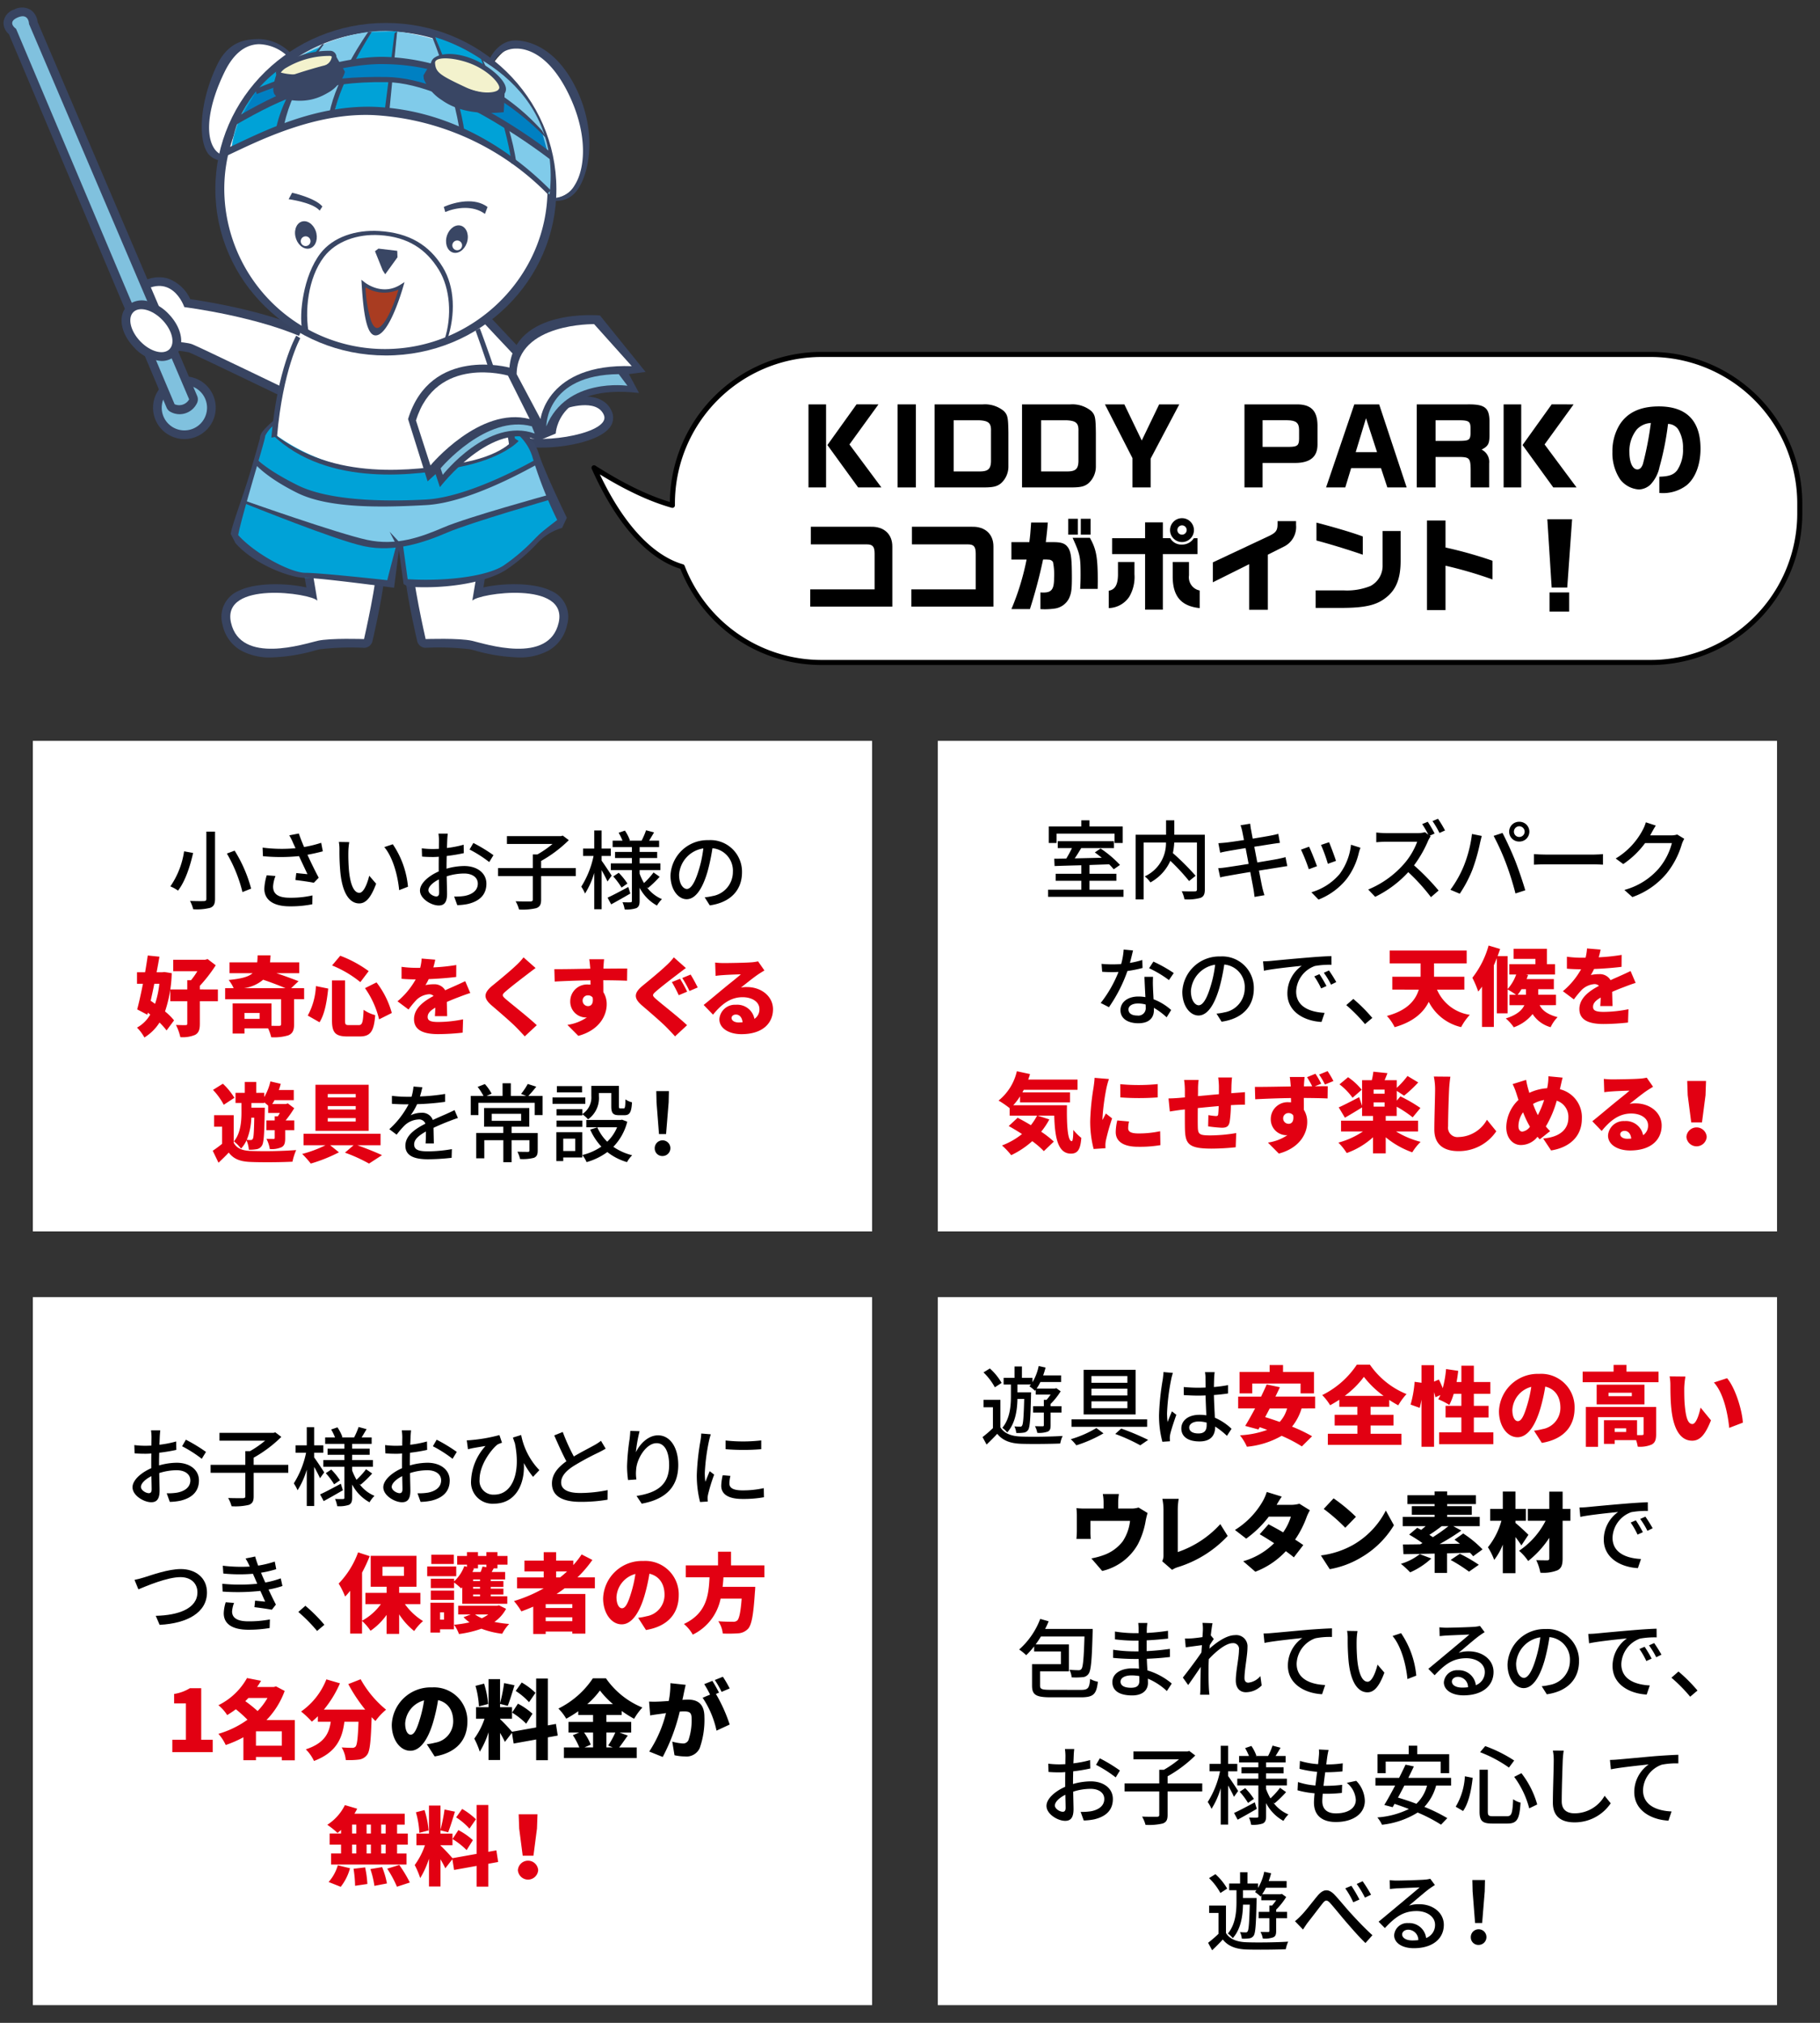 <svg id="e473e348-2a92-473d-b538-eb0f99b08016" data-name="レイヤー 1" xmlns="http://www.w3.org/2000/svg" width="360" height="400" viewBox="0 0 360 400">
  <rect x="0" y="0" width="360" height="400" fill="#333333" stroke="none"/>
  <title>kiddypark_point_sp_1</title>
  <g>
    <g>
      <g>
        <path d="M74.39,111.727c.478,2.092-2.384,14.647-2.384,14.647s-6.668-.237-9.181.338-15.219,4.8-17.132-3.584,15.866-5.828,17.084-4.344l-1.207-7.219Z" fill="#384461"/>
        <path d="M53.665,130a11.8,11.8,0,0,1-6.121-1.438,7.632,7.632,0,0,1-3.527-5.046,5.575,5.575,0,0,1,3.244-6.706c3.351-1.644,9.412-1.533,13.334-.643l-.721-4.314a1.716,1.716,0,0,1,.391-1.4,1.84,1.84,0,0,1,1.326-.6l12.821.162a1.719,1.719,0,0,1,1.654,1.336c.51,2.233-1.5,11.522-2.384,15.412a1.715,1.715,0,0,1-1.737,1.336,52.191,52.191,0,0,0-8.736.3c-.216.049-.508.126-.864.22A35.042,35.042,0,0,1,53.665,130Zm.555-11.06c-2.347,0-4.672.331-6.036,1.3a2.1,2.1,0,0,0-.815,2.507,4.259,4.259,0,0,0,1.957,2.871c3.291,1.993,9.724.3,12.146-.334.4-.1.73-.191.971-.246a44.681,44.681,0,0,1,8.2-.416c.937-4.263,1.8-8.875,2.034-11.2l-9.068-.115.869,5.192a1.719,1.719,0,0,1-2.88,1.53A21.781,21.781,0,0,0,54.22,118.935Zm7.424,1.125Zm-.2-.185,0,0Z" fill="#384461"/>
      </g>
      <path d="M74.39,111.727c.478,2.092-2.384,14.647-2.384,14.647s-6.668-.237-9.181.338-15.219,4.8-17.132-3.584,15.866-5.828,17.084-4.344l-1.207-7.219Z" fill="#fff"/>
    </g>
    <g>
      <g>
        <path d="M81.809,111.727c-.478,2.092,2.384,14.647,2.384,14.647s6.668-.237,9.18.338,15.219,4.8,17.133-3.584S94.64,117.3,93.422,118.784l1.207-7.219Z" fill="#384461"/>
        <path d="M102.534,130a35.025,35.025,0,0,1-8.68-1.387c-.356-.094-.648-.171-.863-.22a52.005,52.005,0,0,0-8.737-.3,1.717,1.717,0,0,1-1.737-1.336c-.887-3.89-2.895-13.179-2.384-15.412a1.719,1.719,0,0,1,1.654-1.336l12.821-.162h.021a1.72,1.72,0,0,1,1.7,2l-.722,4.315c3.923-.892,9.983-1,13.335.642a5.576,5.576,0,0,1,3.244,6.706,7.636,7.636,0,0,1-3.527,5.046A11.815,11.815,0,0,1,102.534,130ZM87.281,124.6a35.556,35.556,0,0,1,6.476.432c.24.055.569.141.97.246,2.422.636,8.854,2.326,12.146.334a4.259,4.259,0,0,0,1.957-2.871,2.1,2.1,0,0,0-.815-2.507c-3.254-2.316-11.979-1-13.409-.207a1.719,1.719,0,0,1-2.88-1.53l.868-5.192-9.068.115c.233,2.321,1.1,6.933,2.035,11.2C86.055,124.611,86.644,124.6,87.281,124.6Zm7.274-4.544Zm.2-.185,0,0Z" fill="#384461"/>
      </g>
      <path d="M81.809,111.727c-.478,2.092,2.384,14.647,2.384,14.647s6.668-.237,9.18.338,15.219,4.8,17.133-3.584S94.64,117.3,93.422,118.784l1.207-7.219Z" fill="#fff"/>
    </g>
    <g>
      <path d="M40.951,80.625a4.48,4.48,0,1,1-4.479-4.479A4.479,4.479,0,0,1,40.951,80.625Z" fill="#fff"/>
      <path d="M36.472,86.823a6.2,6.2,0,1,1,6.2-6.2A6.205,6.205,0,0,1,36.472,86.823Zm0-8.958a2.76,2.76,0,1,0,2.76,2.76A2.763,2.763,0,0,0,36.472,77.865Z" fill="#384461"/>
    </g>
    <path d="M40.951,80.625a4.48,4.48,0,1,1-4.479-4.479A4.479,4.479,0,0,1,40.951,80.625Z" fill="#80c1de"/>
    <g>
      <path d="M90.662,58.438s12.033,13.035,21.2,22.347c0,0,6.16-2.149,7.592,1.289s-11.6,5.874-17.19,4.154L90.376,67.749Z" fill="#384461"/>
      <path d="M107.017,88.509a18.655,18.655,0,0,1-5.257-.637l-.6-.185L88.641,68.23l.432-14.048,2.852,3.09c.117.126,11.491,12.442,20.437,21.568,2.949-.764,7.242-.878,8.68,2.573a3.152,3.152,0,0,1-.688,3.422C118.238,87.164,112.137,88.509,107.017,88.509Zm-3.663-3.766c4.888,1.154,13.231-.753,14.429-2.172-.808-1.263-4.166-.578-5.354-.163l-1.027.358-.764-.775c-6.394-6.5-14.253-14.877-18.387-19.314l-.141,4.591Z" fill="#384461"/>
    </g>
    <path d="M90.662,58.438s12.033,13.035,21.2,22.347c0,0,6.16-2.149,7.592,1.289s-11.6,5.874-17.19,4.154L90.376,67.749Z" fill="#fff"/>
    <g>
      <path d="M58.211,77.688s-18.558-8.959-20.157-9.6-7.039-.64-7.039-.64l-4.48-4.479.321-4.479c7.038-5.439,9.6,2.239,9.6,2.239s15.357,1.92,24.957,6.719Z" fill="#384461"/>
      <path d="M58.211,79.407a1.719,1.719,0,0,1-.748-.171c-7.438-3.59-18.915-9.1-20.048-9.551a29.47,29.47,0,0,0-6.4-.517,1.718,1.718,0,0,1-1.215-.5l-4.48-4.48a1.715,1.715,0,0,1-.5-1.338l.32-4.479a1.72,1.72,0,0,1,.664-1.238c2.657-2.052,5.16-2.743,7.435-2.048a7.757,7.757,0,0,1,4.4,4.075c3.586.512,16.082,2.527,24.538,6.755a1.717,1.717,0,0,1,.872,2.05L59.851,78.2a1.716,1.716,0,0,1-1.64,1.206ZM31.732,65.735c1.826.022,5.432.147,6.96.758,1.364.546,13.616,6.44,18.472,8.782l2.16-6.912c-9.263-4.159-22.94-5.909-23.083-5.927a1.72,1.72,0,0,1-1.418-1.162c-.226-.655-1.139-2.472-2.6-2.907-1.014-.3-2.258.048-3.713,1.042l-.208,2.9Z" fill="#384461"/>
    </g>
    <path d="M58.211,77.688s-18.558-8.959-20.157-9.6-7.039-.64-7.039-.64l-4.48-4.479.321-4.479c7.038-5.439,9.6,2.239,9.6,2.239s15.357,1.92,24.957,6.719Z" fill="#fff"/>
    <g>
      <path d="M37.414,78.968,5.738,4.738s0-2.24-2.24-1.28S3.179,5.7,3.179,5.7l31.355,74.23A2.074,2.074,0,0,0,37.414,78.968Z" fill="#384461"/>
      <path d="M35.548,81.906a3.8,3.8,0,0,1-1.881-.494,1.717,1.717,0,0,1-.716-.815L1.76,6.758A2.962,2.962,0,0,1,.7,4.345,3.008,3.008,0,0,1,2.821,1.878a3.282,3.282,0,0,1,3.255.084A3.249,3.249,0,0,1,7.43,4.323L39,78.293a1.722,1.722,0,0,1-.108,1.561A3.824,3.824,0,0,1,35.548,81.906Z" fill="#384461"/>
    </g>
    <path d="M37.414,78.968,5.738,4.738s0-2.24-2.24-1.28S3.179,5.7,3.179,5.7l31.355,74.23A2.257,2.257,0,0,0,37.414,78.968Z" fill="#80c1de"/>
    <g>
      <path d="M33.492,69.084c-1.211,1.163-3.781.454-5.74-1.584s-2.566-4.634-1.356-5.8,3.78-.454,5.739,1.584S34.7,67.921,33.492,69.084Z" fill="#384461"/>
      <path d="M31.932,71.374a7.884,7.884,0,0,1-5.419-2.683c-2.7-2.811-3.263-6.348-1.308-8.227a4.3,4.3,0,0,1,4.238-.827A8.934,8.934,0,0,1,33.375,62.1c2.7,2.811,3.263,6.348,1.308,8.228h0A3.87,3.87,0,0,1,31.932,71.374Zm1.56-2.29h0Zm-5.549-6.222a.57.57,0,0,0-.355.08c-.245.235-.142,1.758,1.4,3.366s3.063,1.773,3.308,1.537.141-1.758-1.4-3.366a5.536,5.536,0,0,0-2.367-1.528A2.251,2.251,0,0,0,27.943,62.862Z" fill="#384461"/>
    </g>
    <path d="M33.492,69.084c-1.211,1.163-3.781.454-5.74-1.584s-2.566-4.634-1.356-5.8,3.78-.454,5.739,1.584S34.7,67.921,33.492,69.084Z" fill="#fff"/>
    <path d="M60.213,64.069S54.89,74.6,54.33,86.337s5.041,11.736,5.041,11.736l25.49,4.813,17.647-6.619-.841-7.221c-3.641-14.445-5.882-22.871-7.842-25.88C80.1,56.848,77.3,54.139,77.3,54.139Z" fill="#fff"/>
    <path d="M99.987,83.931s3.64,1.5,4.761,3.911,6.723,15.044,6.723,15.044c-6.163,2.409-9.244,10.534-16.807,11.738a65.035,65.035,0,0,1-14.285.6l-1.121-6.62-.558-.9-1.122,7.523a176.639,176.639,0,0,0-17.927-1.2c-10.084-3.308-13.724-8.426-13.724-8.426,4.2-12.036,6.162-19.558,6.162-19.558l2.521-2.106-.28,2.406c13.445,7.524,18.766,8.426,27.73,7.222s16.526-2.706,19.327-5.717C100.827,86.037,99.987,83.931,99.987,83.931Z" fill="#80cbea"/>
    <path d="M109.23,98.675a94.3,94.3,0,0,0-12,3.11c-7.637,2.407-16.036,6.018-18.136,5.817a37.756,37.756,0,0,0,1.287,7.623c10.93.4,17.421-.8,21.62-4.814a57.451,57.451,0,0,1,9.355-7.022l.117-.5-2.241-4.211" fill="#00a2d7"/>
    <path d="M78.9,107.8l-1.145,7.824A66.474,66.474,0,0,0,60.4,114.272C51.983,111.615,47.02,107.8,46.256,106c1.336-4.413,2.151-7,2.151-7,14.076,5.393,21.139,8.2,22.093,8.2s8.209.4,8.209.4" fill="#00a2d7"/>
    <path d="M100.854,84.332s3.056,1.6,3.628,2.806,2.227,4.193,2.227,4.193c-19.027,8.045-19.027,8.647-30.1,8.045s-16.435.814-25.495-8.319a26.615,26.615,0,0,0,.415-4.871l2.642-2.129a9.409,9.409,0,0,1-.259,1.48c11.244,8.424,23.843,8.624,32.433,7.221s13.746-3.613,15.084-5.418a29.683,29.683,0,0,1-.764-3.21" fill="#00a2d7"/>
    <path d="M53.676,86.538l1.121-.2c1.141-13.248,4.566-19.387,4.6-19.454l-.8-.512C58.442,66.652,54.84,73.04,53.676,86.538Z" fill="#394664"/>
    <path d="M94.055,65.336c.067.154,6.118,16.788,6.679,23.007l1.213-1.173c-1.026-6.049-6.768-21.62-7.046-22.259Z" fill="#394664"/>
    <path d="M53.864,85.936c10.972,10.635,29.048,7.993,36.972,6.42,8.589-1.7,11.654-5,11.745-5.159l-.8-.52c-.022.036-2.183,3.591-11.572,5.031-7.853,1.2-24.192,3.713-36.3-6.171Z" fill="#394664"/>
    <path d="M51.529,86.186v-.024c-.037.379-.93,3.456-1.8,6.431-1.526,5.257-3.941,11.446-4.086,13l.934,1.806c3.566,4.085,10.678,6.871,13.818,6.871,2.976,0,17.553,1.957,17.553,1.957l1.109-8.617-.549-.211s-1.74,6.557-1.9,7.33c-2.319-.254-13.446-1.461-16.209-1.461-2.857,0-9.856-3.656-13.275-7.449.275-1.813,2.129-8.2,3.5-12.929,1.446-4.979,1.838-6.375,1.838-6.706v0a6.889,6.889,0,0,1,1.709-2.133l.439-1.33C54,83.3,51.529,85.3,51.529,86.186Z" fill="#394664"/>
    <path d="M101.037,84.88a9.741,9.741,0,0,1,4.2,5.228,82.053,82.053,0,0,0,4.981,12.717c-.685.521-2.279,1.742-3.2,2.53-.325.281-.753.707-1.292,1.249a38.4,38.4,0,0,1-6.126,5.233c-3.2,2.064-10.961,3.162-18.962,2.7-.1-.723-.9-6.525-.9-6.525l-2.677-2.875s1.6,3.135,1.8,3.35c.044.312.967,7.01.967,7.01l.921.527c8.434.532,15.88-1.107,19.332-3.333a35.4,35.4,0,0,0,6.283-5.36,10.732,10.732,0,0,1,4.821-2.943l.935-2.008s-4.445-9.106-5.6-12.837c-1.213-3.914-5.648-6.145-5.787-6.219Z" fill="#394664"/>
    <path d="M106.664,90.746a1.249,1.249,0,0,1-.177-.033l-.159-.038-.147.075c-.136.068-12.975,7.535-21.881,8.026-8.6.473-19.316.206-25.395-2.809-5.927-2.939-7.769-4.892-7.791-4.91l-.572.793c.087.073,2.221,2.622,8.269,5.621,6.263,3.106,16.777,2.887,25.489,2.408,8.76-.483,20.742-7.446,22.166-8.164.089.016.178.026.266.035a4.089,4.089,0,0,1-.023-.419A1.039,1.039,0,0,0,106.664,90.746Z" fill="#394664"/>
    <path d="M87.769,104.278c-4.5,1.934-9.378,3.72-15.141,2.482-5.741-1.234-24.037-7.694-24.221-7.76l.04.579c.755.266,17.733,7.179,23.53,8.425,6.012,1.292,11.893-.719,16.525-2.709,4.592-1.975,20.571-6.573,20.728-6.62l-.468-.9C108.124,97.968,92.407,102.285,87.769,104.278Z" fill="#394664"/>
    <g>
      <path d="M59.347,13.332c-1.978-3.864-10.478-9.156-15.161-1.5S37.022,33.758,48.01,31.839A191.338,191.338,0,0,1,59.347,13.332Z" fill="#fff"/>
      <path d="M51.182,7.721a8.987,8.987,0,0,1,7.3,4.03l-.6.538A8.444,8.444,0,0,0,51.227,8.74c-2.757.058-5.041,1.891-6.788,5.451C41.383,20.415,40.524,26.12,42.2,29.077a3.612,3.612,0,0,0,3.443,1.89l.043,1.018c-1.891.033-3.881-.4-4.782-2-1.852-3.273-1.108-10.721,2.1-17.262C45.385,7.876,49.046,7.765,51.182,7.721Z" fill="#394664"/>
      <path d="M96.25,15c2.332-5.67,9.606-12.264,17.247,3.208s-1.5,23.1-6.431,20.653c-6.834-15.829-10.5-19.893-10.5-19.893Z" fill="#fff"/>
      <path d="M101.819,8c1.961-.043,7.88.777,12.13,9.463,4.042,8.261,2.8,16.2.455,19.807-1.489,2.289-3.62,2.776-6.122,2.279l.069-.5a4.915,4.915,0,0,0,5.293-2.386c2.179-3.354,2.654-10.261-1.2-18.133-4-8.169-8.581-8.96-10.367-8.922a4.93,4.93,0,0,0-4.59,3l-.854-.426C97.463,10.049,99.368,8.052,101.819,8Z" fill="#394664"/>
      <g>
        <path d="M110.054,37.415c0,18.158-15.1,32.878-33.726,32.878S42.6,55.573,42.6,37.415,57.7,4.538,76.328,4.538,110.054,19.258,110.054,37.415Z" fill="#394664"/>
        <path d="M108.3,37.4c0,17.212-14.529,31.621-32.186,31.621A31.773,31.773,0,0,1,44.362,37.4c0-17.212,14.314-31.166,31.97-31.166S108.3,20.188,108.3,37.4Z" fill="#fff"/>
      </g>
      <path d="M45.876,29.52s32-21.344,62.828,8.927C111.182,17.123,92.062,7.9,78.84,6.275S46.443,15.679,45.876,29.52Z" fill="#80cbea"/>
      <path d="M72.886,7.162a39.351,39.351,0,0,0-6.824,15.505,58.116,58.116,0,0,1,10.546.213C78.4,7.223,78.556,6.191,78.556,6.191l-5,.111" fill="#00a2d7"/>
      <polygon points="78.556 6.191 76.964 22.461 76.045 22.289 78.04 6.57 78.556 6.191" fill="#394664"/>
      <path d="M73.551,6.3c-.065.084-6.228,9.584-7.489,16.365l-.909-.233C66.461,15.408,72.542,6.7,72.811,6.349Z" fill="#394664"/>
      <path d="M86.076,7.354s4.7,11.117,4.906,19c3.458,1.13,8.6,3.218,10.227,6C99.648,18.976,95.15,11.691,95.15,11.691a34.4,34.4,0,0,0-9.074-4.337" fill="#00a2d7"/>
      <path d="M102.127,32.237l-.918.116C100.061,23.659,95.2,11.8,95.15,11.691l.169-.216C95.364,11.583,100.958,23.389,102.127,32.237Z" fill="#394664"/>
      <path d="M91.9,26.232l-.917.121c-1.109-8.192-5.417-18.865-5.46-18.964l.554-.035C86.118,7.455,90.77,17.888,91.9,26.232Z" fill="#394664"/>
      <path d="M63.193,9.407s-7.741,10.852-7.729,15.758C47.62,28.387,45.74,29.4,45.74,29.4,47.777,16.868,57.059,11.84,63.193,9.407Z" fill="#00a2d7"/>
      <path d="M47.353,23.6s9.923-8.541,28.338-7.922c17.285.583,33.008,15.716,33.008,15.716-1.172-4.222-1.546-5.424-1.546-5.424C95.124,14.625,83.99,11.474,77.314,11.586s-22.3,3.246-26.771,6.6C48.846,21.355,47.353,23.6,47.353,23.6Z" fill="#0080c2"/>
      <path d="M65.745,10.884l1.971,3.761c-4.229,5.175-8.263,5.839-13.06,3.891a17.667,17.667,0,0,1,.431-3.914C60.39,15.925,63.8,14.483,65.745,10.884Z" fill="#394664"/>
      <path d="M64.087,8.739c-.064.071-6.225,8.039-7.858,15.837l-1.592.71c1.69-8.074,8.826-16.249,9.1-16.554Z" fill="#394664"/>
      <path d="M62.309,14.372c-2.4.756-6.218,1.21-7.222.25,1.838-2.569,6.447-5.314,10.658-3.738C66.026,12.093,65.57,13.349,62.309,14.372Z" fill="#f3f2cd"/>
      <path d="M62.594,46.176c.3,1.5-.379,2.833-1.529,2.991s-2.331-.927-2.637-2.422.38-2.833,1.529-2.988S62.29,44.683,62.594,46.176Z" fill="#394664"/>
      <polygon points="75.705 53.479 74.176 49.681 74.853 49.16 78.576 49.603 78.623 50.877 76.197 54.235 75.705 53.479" fill="#394664"/>
      <path d="M76.173,11.25a42.266,42.266,0,0,1,18.332,4.876,42.221,42.221,0,0,1,12.731,9.734l.94,1.619a50.868,50.868,0,0,0-14.038-10.43A41.261,41.261,0,0,0,76.156,12.68c-10.345-.28-25.2,5.86-25.349,5.922l-.353-.955C50.606,17.586,65.646,10.965,76.173,11.25Z" fill="#394664"/>
      <path d="M76.43,15.224c13.47.172,31.554,14.147,32.3,14.731l.55,1.924c-.179-.14-19.658-15.467-32.83-15.638-13.065-.168-20,2.808-29.881,8.487l.992-2.02C57.423,17.037,63.268,15.053,76.43,15.224Z" fill="#394664"/>
      <path d="M86.094,12.882l-1.3,2.172c.749,1.93,4.084,8.008,13.972,6.18.088-1.479.129-3.371.129-3.393l.928.055c0,.023-.051,2.335-.16,3.871l-.03.422-.382.032c-5.023.428-9.012-.388-11.856-2.424a9.146,9.146,0,0,1-3.567-4.189l-.073-.7,1.562-2.6Z" fill="#394664"/>
      <path d="M68.152,14.037l.07.172-.045.178a7.031,7.031,0,0,1-3.308,3.954c-1.889,1.106-5.047,2.515-10.232.741l-.419-.544-.078-.255c-.355-1.137.541-3.588.623-3.844l.682.522a9.261,9.261,0,0,0-.476,2.754l0,.017c4.721,1.546,7.739.7,9.443-.294a6.24,6.24,0,0,0,2.816-3.192c-.139-.338-1.362-3.3-1.362-3.3l.358-.229Z" fill="#394664"/>
      <path d="M96.437,40.929,95.923,42.3c-2.334-1.746-5.688-1.292-7.851-.375L87.784,40.9C90.181,39.879,93.924,39.051,96.437,40.929Z" fill="#394664"/>
      <path d="M63.769,40.835l-.536.816c-1.337-1.624-6.143-2.263-6.143-2.263l.691-1.276S62.354,39.117,63.769,40.835Z" fill="#394664"/>
      <path d="M85.421,13.123c.18,2.237,11.536,7.249,13.389,4.882.827-1.28-1.232-3.808-4.318-5.25S85.128,9.436,85.421,13.123Z" fill="#f3f2cd"/>
      <path d="M85.421,13.123l-1.332,1.923A12.944,12.944,0,0,0,99.1,21.668a9.7,9.7,0,0,0-.292-3.663C95.8,19.83,86.725,15.494,85.421,13.123Z" fill="#394664"/>
      <path d="M86.062,11.333a1.6,1.6,0,0,0-.817,1.189c-.145,1.419,2.357,3.341,7.433,5.712,2.652,1.241,5.033,1.582,6.37.915a1.806,1.806,0,0,0,.984-1.133c.525-1.894-3.24-4.908-6.062-6.15h0C90.386,10.288,87.415,10.46,86.062,11.333Zm7.586,1.476h0c3.34,1.471,5.31,3.893,5.105,4.634a.913.913,0,0,1-.5.529c-.854.425-3.281.622-6.124-.705-5.13-2.4-5.952-2.95-6.076-4.8C85.955,11.018,90.374,11.369,93.648,12.809Z" fill="#394664"/>
      <path d="M56.238,12.457c-.883.567-1.864,1.327-1.61,2.183.231.773,1.4,1.1,3.462.971a18.016,18.016,0,0,0,7.431-2.568,2.066,2.066,0,0,0,1.008-2,1.256,1.256,0,0,0-1.13-1A17.451,17.451,0,0,0,56.238,12.457Zm2.879,2.253a11.134,11.134,0,0,1-3.576-.362,3.472,3.472,0,0,1,1.183-1.007A16.7,16.7,0,0,1,65.3,11.055c.091.014.3.061.329.181a2.11,2.11,0,0,1-.736,1.337A11.785,11.785,0,0,1,59.117,14.71Z" fill="#394664"/>
      <g>
        <path d="M71.888,56.1s3.629,2.951,7.522.491C76.86,65.384,72.766,70.7,71.888,56.1Z" fill="#a93c21"/>
        <path d="M71.484,55.317l.049.8c.372,6.175,1.046,10.024,2.639,10.2,2.386.266,4.781-6.876,5.58-9.631l.261-.9-.793.5c-3.625,2.29-6.967-.355-7.108-.468Zm7.339,1.963c-1.639,5.321-3.352,7.676-4.292,7.572-.264-.029-.714-.284-1.158-1.477A25.732,25.732,0,0,1,72.3,56.8,6.97,6.97,0,0,0,78.823,57.28Z" fill="#394664"/>
      </g>
      <path d="M74.735,21.157c12.928.7,24.715,6.94,34.194,16.465l-.614.742a52.289,52.289,0,0,0-34.15-15.589c-11.939-.65-23.405,5.279-29.25,8L44.64,29.4l1.188-.494C51.747,26.149,62.586,20.5,74.735,21.157Z" fill="#394664"/>
      <path d="M75.009,45.683c5.956.363,9.911,2.8,12.561,7.131,2.421,3.958,2.542,9.377.92,14.313l-.567.036c1.521-4.63,1.134-10.121-1.117-13.8-2.478-4.05-6.082-6.522-11.732-6.868-4.352-.266-8.627,1.214-10.985,4.295C60.9,54.956,60.2,61.616,61.143,66.26l-1.376-1.1c-.632-3.087.208-10.6,3.6-15.038C65.884,46.838,70.421,45.4,75.009,45.683Z" fill="#394664"/>
      <path d="M61.418,47.694a.963.963,0,1,1-.963-.962A.963.963,0,0,1,61.418,47.694Z" fill="#fff"/>
      <path d="M88.3,47c-.305,1.5.379,2.833,1.529,2.991s2.331-.926,2.637-2.423-.38-2.831-1.529-2.988S88.6,45.508,88.3,47Z" fill="#394664"/>
      <path d="M89.473,48.52a.963.963,0,1,0,.962-.963A.963.963,0,0,0,89.473,48.52Z" fill="#fff"/>
    </g>
    <g>
      <path d="M106.489,87.161l3.438-1.432s.286-9.884,16.474-8.022L124.4,73.982l3.3-.429-9.025-11.174s-16.9-1.576-17.906,10.314c0,0-15.615-4.3-20.056,10.171l3.868,12.32,1.576-1.433.86,2.578S97.465,82.72,106.489,87.161Z" fill="#384461"/>
      <path d="M106.919,82.864s1.289-11.03,18.05-10.457l-7.45-8.309s-15.184-.286-15.327,9.884Z" fill="#fff"/>
      <path d="M100.473,74.268S86.292,70.114,82.28,83.15l2.865,8.882s9.741-11.747,19.625-9.168Z" fill="#fff"/>
      <path d="M108.065,84.3s-.143-10.172,14.325-10.315l1.719,2.292S112.076,74.556,108.065,84.3Z" fill="#80c1de"/>
      <path d="M105.773,85.729c-9.168-3.3-18.193,8.165-18.193,8.165l-.429-1.289S96.176,81.862,105.2,84.3Z" fill="#80c1de"/>
    </g>
  </g>
  <path d="M326.5,70.088h-164a29.5,29.5,0,0,0-29.5,29.5v.34c-4.1-1.155-9.08-3.343-15.5-7.428,5.652,12.65,12.171,18.049,17.456,19.564A29.505,29.505,0,0,0,162.5,131h164A29.5,29.5,0,0,0,356,101.5V99.588A29.5,29.5,0,0,0,326.5,70.088Z" fill="#fff" stroke="#000" stroke-linejoin="round"/>
  <g>
    <path d="M163.4,79.964V96.387h-3.481V79.964Zm10.363,0-5.742,7.921,6.322,8.5h-4.6l-6.081-8.381,5.761-8.042Z"/>
    <path d="M181.161,79.964V96.387h-3.62V79.964Z"/>
    <path d="M194.422,79.964a5.877,5.877,0,0,1,4.121,1.3c.78.781.881,1.281.92,4.3v6.7a4.431,4.431,0,0,1-1.46,3.3c-.76.62-1.5.8-3.2.82H184.86V79.964Zm-.68,13.262c1.681,0,2.221-.46,2.28-1.96V85.305c.061-1.64-.459-2.121-2.419-2.2h-4.962V93.226Z"/>
    <path d="M211.722,79.964a5.877,5.877,0,0,1,4.121,1.3c.78.781.881,1.281.921,4.3v6.7a4.432,4.432,0,0,1-1.461,3.3c-.76.62-1.5.8-3.2.82H202.16V79.964Zm-.68,13.262c1.681,0,2.221-.46,2.28-1.96V85.305c.061-1.64-.46-2.121-2.42-2.2H205.94V93.226Z"/>
    <path d="M222.4,79.964l3.441,7.141,3.441-7.141h3.981L227.6,90.686v5.7H224v-5.8L218.56,79.964Z"/>
    <path d="M256.282,79.964c2.961-.08,4.281,1.18,4.322,4.081v3.941c-.02,2.36-1.481,3.54-4.362,3.561h-6.5v4.84H246.16V79.964Zm-1.16,8.4c1.481-.021,1.82-.3,1.841-1.561v-1.84c-.021-1.361-.62-1.84-2.32-1.861h-4.9v5.262Z"/>
    <path d="M267.881,79.964H272.8l5.441,16.423h-3.82l-1.261-3.821h-5.9l-1.16,3.821h-3.8Zm4.5,9.442-2.181-6.7-2.04,6.7Z"/>
    <path d="M290.281,79.964c3.341-.04,4.262.62,4.342,3.161v3.06c-.02,1.58-.28,2.061-1.56,2.721a2.691,2.691,0,0,1,1.5,2.7v4.781H290.9v-2.78c.02-2.921-.14-3.161-1.9-3.241H283.96v6.021h-3.721V79.964Zm-1.719,7.221c2.02-.019,2.24-.16,2.32-1.46v-.98c-.02-1.42-.32-1.62-2.28-1.641H283.96v4.081Z"/>
    <path d="M300.9,79.964V96.387h-3.481V79.964Zm10.363,0-5.742,7.921,6.322,8.5h-4.6l-6.081-8.381,5.761-8.042Z"/>
    <path d="M328.221,94.267c1.92-.06,2.8-.36,3.52-1.26a7.184,7.184,0,0,0,1.16-4.321,6.848,6.848,0,0,0-.96-3.8,2.489,2.489,0,0,0-2-1.059,57.746,57.746,0,0,1-1.679,8.5,7.2,7.2,0,0,1-1.8,3.5,3.512,3.512,0,0,1-2.28.961,5.1,5.1,0,0,1-3.721-2,9.358,9.358,0,0,1-1.521-5.421,10.048,10.048,0,0,1,1.341-5.241c1.52-2.521,4.12-3.761,7.841-3.761,5.462,0,8.242,2.82,8.242,8.361,0,3.161-1.02,5.822-2.76,7.242a7.686,7.686,0,0,1-5.2,1.521h-.179Zm-4.461-9.342a6.808,6.808,0,0,0-1.461,4.521c0,2,.64,3.381,1.581,3.381.479,0,.86-.38,1.1-1.1a65.012,65.012,0,0,0,1.561-8.082A4.1,4.1,0,0,0,323.76,84.925Z"/>
    <path d="M160.262,116.547H173v-7.081c0-1.381-.38-1.821-1.54-1.821H160.381v-3.481h11.863c2.6-.08,4.28,1.461,4.261,3.921v11.863H160.262Z"/>
    <path d="M180.262,116.547H193v-7.081c0-1.381-.38-1.821-1.54-1.821H180.381v-3.481h11.863c2.6-.08,4.28,1.461,4.261,3.921v11.863H180.262Z"/>
    <path d="M203.6,107.205c.16-1.181.2-1.6.36-3.881h3.3c-.12,1.52-.18,2.02-.4,3.881h1.461c1.72,0,2.441.28,3,1.16.54.88.7,2.2.7,5.921,0,2.3-.12,3.081-.58,4.061a3.731,3.731,0,0,1-2.74,1.981,13.668,13.668,0,0,1-2.9.12v-3.3c.28.02.5.02.62.02,1.6,0,2.08-.68,2.08-2.881a12.3,12.3,0,0,0-.22-3.16,1.036,1.036,0,0,0-.92-.46,7.442,7.442,0,0,0-1.041-.021,98.871,98.871,0,0,1-2.6,9.8h-3.66a50.208,50.208,0,0,0,3-9.8h-3v-3.44Zm9.6-4.621v3.14h-1.9v-3.14Zm2.381,3.76c1.28,2.281,1.56,3.822,1.56,8.7l-.02,1.4h-3.461c.061-1.141.08-1.721.08-2.7,0-3.681-.1-4.141-1.58-7.4Zm.14-3.76v3.14h-1.941v-3.14Z"/>
    <path d="M224.4,111.126v2.421a7.738,7.738,0,0,1-1.02,4.44,5.048,5.048,0,0,1-4.061,2.261v-3.441c1.22-.2,1.781-1.14,1.821-3.1v-2.58Zm-4.421-4.7H226.5V103.3h3.52v3.121h1.46a2.492,2.492,0,0,0,2.3,1.26,2.722,2.722,0,0,0,2.361-1.26h.72v3.14h-6.842v11H226.5v-11h-6.522Zm16.184-1.6a2.361,2.361,0,1,1-2.321-2.36A2.365,2.365,0,0,1,236.165,104.824Zm-.98,6.3v2.66a2.66,2.66,0,0,0,2.12,2.981v3.481c-3.66-.38-5.322-2.321-5.341-6.2v-2.921Zm-2.3-6.3a.921.921,0,1,0,.9-.94A.931.931,0,0,0,232.884,104.824Z"/>
    <path d="M239.9,111.206l11.042-5.182c1.461-.7,1.761-1.12,1.761-2.44v-.54h3.66v.78a4.319,4.319,0,0,1-2.52,4.321l-3.061,1.54v10.9h-3.7v-9.022l-7.182,3.58Z"/>
    <path d="M277.045,105.005v6.021c-.021,3.5-.941,5.7-3.041,7.261-1.76,1.36-3.981,1.881-8.222,1.921h-5.541v-3.461h5.6a12.347,12.347,0,0,0,5.261-.88,4.513,4.513,0,0,0,2.38-4.121v-6.741ZM260.4,103.344c3.561.92,7.382,2.06,9.162,2.741v3.6c-3.1-1.06-6.561-2.12-9.162-2.8Z"/>
    <path d="M285.923,102.924v5.341a82.761,82.761,0,0,1,9.3,2.62v3.7a81.514,81.514,0,0,0-9.3-2.721v8.782h-3.661V102.924Z"/>
    <path d="M310.964,102.684l-.961,13.5h-3.08l-.86-13.5Zm-.58,14.463v3.78H306.5v-3.78Z"/>
  </g>
  <rect x="6.5" y="146.5" width="166" height="97" fill="#fff"/>
  <rect x="185.5" y="146.5" width="166" height="97" fill="#fff"/>
  <rect x="6.5" y="256.5" width="166" height="140" fill="#fff"/>
  <rect x="185.5" y="256.5" width="166" height="140" fill="#fff"/>
  <g>
    <path d="M38.2,168.665c-.56,2.481-1.513,5.557-2.991,7.445a7.313,7.313,0,0,0-1.513-.833,16.468,16.468,0,0,0,2.72-6.935Zm4.335-4.216v13.275c0,1.054-.271,1.513-.934,1.785a10.62,10.62,0,0,1-3.383.29,7.643,7.643,0,0,0-.629-1.65c1.155.051,2.4.051,2.754.034s.475-.119.475-.459V164.449Zm3.876,3.757a27.561,27.561,0,0,1,3.264,7.512l-1.717.68a28.833,28.833,0,0,0-3.077-7.615Z"/>
    <path d="M63.858,168.342c-.952.254-2,.493-3.043.679.613,1.361,1.48,3.145,2.228,4.539l-.97,1c-.8-.17-2.464-.408-3.636-.544l.169-1.377c.612.068,1.665.17,2.209.221-.441-.952-1.155-2.431-1.665-3.569a37,37,0,0,1-7.139.016l-.069-1.7a29.144,29.144,0,0,0,6.511.119l-.475-1.037a10.649,10.649,0,0,0-.766-1.513l1.9-.356c.34,1,.663,1.8,1.037,2.669a22.816,22.816,0,0,0,3.382-.833Zm-9.366,4.877a6.717,6.717,0,0,0-.475,2.075c0,1.377.833,2.226,3.3,2.226a19.05,19.05,0,0,0,4.488-.459l-.034,1.751a21.665,21.665,0,0,1-4.471.408c-3.23,0-5.015-1.275-5.015-3.484a10.4,10.4,0,0,1,.477-2.652Z"/>
    <path d="M68.906,168.342a37.692,37.692,0,0,0,.119,3.79c.255,2.652.935,4.419,2.057,4.419.851,0,1.581-1.835,1.955-3.382L74.4,174.75c-1.07,2.889-2.107,3.892-3.348,3.892-1.7,0-3.264-1.632-3.723-6.068a44.65,44.65,0,0,1-.186-4.505,8.455,8.455,0,0,0-.119-1.58l2.056.033A13.682,13.682,0,0,0,68.906,168.342Zm11.8,7-1.751.68c-.271-2.89-1.24-6.51-2.94-8.515l1.682-.561A17.809,17.809,0,0,1,80.7,175.344Z"/>
    <path d="M88.325,171.775a12.991,12.991,0,0,1,3.5-.527c2.5,0,4.386,1.343,4.386,3.5,0,2.006-1.156,3.4-3.638,4a11.167,11.167,0,0,1-2.125.237l-.612-1.7a11.254,11.254,0,0,0,2.023-.119c1.411-.255,2.652-1,2.652-2.431,0-1.292-1.173-2.006-2.7-2.006a11.286,11.286,0,0,0-3.452.561c.018,1.393.069,2.8.069,3.468,0,1.785-.663,2.295-1.65,2.295-1.462,0-3.705-1.327-3.705-2.959,0-1.427,1.717-2.906,3.705-3.773v-1.054c0-.594,0-1.223.018-1.853-.408.034-.782.052-1.106.052-.747,0-1.546-.018-2.209-.085l-.051-1.632a16.712,16.712,0,0,0,2.227.136c.357,0,.747-.017,1.156-.035,0-.764.017-1.377.017-1.682a10.936,10.936,0,0,0-.1-1.326h1.835c-.034.323-.084.883-.1,1.292s-.034.952-.068,1.546a20.485,20.485,0,0,0,3.314-.645l.034,1.665a32.851,32.851,0,0,1-3.383.561c-.016.68-.034,1.343-.034,1.938Zm-1.462,4.708c0-.526-.033-1.5-.05-2.583-1.224.595-2.074,1.444-2.074,2.124,0,.663.986,1.241,1.564,1.241C86.66,177.265,86.863,177.045,86.863,176.483Zm6.766-9.791a31,31,0,0,1,3.977,2.414l-.833,1.361a24.87,24.87,0,0,0-3.892-2.483Z"/>
    <path d="M113.887,173.237h-6.851v4.641c0,.968-.237,1.427-.951,1.7a11.712,11.712,0,0,1-3.417.272,6.664,6.664,0,0,0-.68-1.632c1.275.051,2.55.035,2.941.035.357-.018.459-.1.459-.392v-4.623H98.521v-1.581h6.867v-2.7h.918a19.9,19.9,0,0,0,2.991-2.074h-9.026v-1.547h10.692l.357-.1,1.19.9a25.534,25.534,0,0,1-5.474,4.113v1.411h6.851Z"/>
    <path d="M120.159,174.307c-.221-.526-.714-1.444-1.155-2.243V179.8h-1.462v-7.191a15.867,15.867,0,0,1-1.819,4.079,7.992,7.992,0,0,0-.748-1.359,18.135,18.135,0,0,0,2.431-6.069h-2.074V167.8h2.21v-3.587H119V167.8h1.818v1.461H119v.935c.459.612,1.717,2.516,1.988,2.958Zm4.522,2.38c-1.275.748-2.668,1.53-3.79,2.143l-.714-1.326c1.053-.477,2.583-1.292,4.1-2.109Zm3.247-1.274a7.1,7.1,0,0,0,3.009,2.38,6.076,6.076,0,0,0-.987,1.274,8.47,8.47,0,0,1-3.433-3.518v2.6c0,.766-.153,1.173-.646,1.428a5.925,5.925,0,0,1-2.311.256,5.751,5.751,0,0,0-.426-1.429c.663.034,1.36.034,1.581.018.2,0,.272-.069.272-.273v-6.1h-4.165v-1.326h4.165v-1.053h-3.332v-1.207h3.332v-.952H121.18v-1.276h1.954a11.93,11.93,0,0,0-.765-1.563l1.241-.425a8.543,8.543,0,0,1,.986,1.921l-.187.067h2.5a14.435,14.435,0,0,0,.884-2.057l1.581.426c-.341.577-.681,1.156-.986,1.631h1.988v1.276h-3.858v.952h3.467v1.207h-3.467v1.053h4.114v1.326h-4.114v.713a11.5,11.5,0,0,0,.867,1.854,15.376,15.376,0,0,0,1.887-2.091l1.207.85a21.359,21.359,0,0,1-2.3,2.226Zm-5.541-2.822a12.949,12.949,0,0,1,1.717,2.125l-1.157.8a14.085,14.085,0,0,0-1.648-2.209Z"/>
    <path d="M139.387,177.435a9.53,9.53,0,0,0,1.5-.237,4.836,4.836,0,0,0,4.08-4.777,4.452,4.452,0,0,0-4.046-4.692,38.53,38.53,0,0,1-1,4.726c-1.019,3.433-2.413,5.354-4.1,5.354-1.666,0-3.195-1.886-3.195-4.691a7.316,7.316,0,0,1,7.53-6.986,6.239,6.239,0,0,1,6.613,6.357c0,3.519-2.261,5.967-6.374,6.544ZM138.2,172.1a23.325,23.325,0,0,0,.918-4.335,5.644,5.644,0,0,0-4.793,5.2c0,1.938.867,2.822,1.546,2.822C136.6,175.787,137.414,174.7,138.2,172.1Z"/>
    <path d="M33.969,192.44a25.772,25.772,0,0,1-1.326,7.565,11.707,11.707,0,0,1,1.785,1.767l-1.479,1.989a13.614,13.614,0,0,0-1.394-1.563,9.377,9.377,0,0,1-2.992,2.957A8.783,8.783,0,0,0,27.1,203.2a6.7,6.7,0,0,0,2.617-2.583l-.476-.374-.1.408L27.136,199.6c.374-1.377.764-3.178,1.138-5.065H27.1v-2.277h1.6c.2-1.139.374-2.279.528-3.315l2.311.237c-.17.987-.357,2.024-.561,3.078h1.105l.425-.051Zm-3.451,2.091c-.221,1.156-.476,2.295-.714,3.366q.434.281.867.612a18.837,18.837,0,0,0,.85-3.978ZM43.1,197.982h-3.57v4.471c0,1.155-.22,1.8-.952,2.192a6.359,6.359,0,0,1-2.906.443,10.281,10.281,0,0,0-.867-2.414c.748.034,1.614.05,1.886.034.272,0,.357-.069.357-.289v-4.437H33.68v-2.329h3.365v-1.818h.731a13.687,13.687,0,0,0,1.258-1.785H34.258v-2.261h6.306l.51-.136,1.6,1.224a29.243,29.243,0,0,1-3.145,4.062v.714H43.1Z" fill="#e20012"/>
    <path d="M60.156,197.591H58.168v5c0,1.156-.289,1.785-1.139,2.141a9.663,9.663,0,0,1-3.383.374,9.02,9.02,0,0,0-.612-1.751H48.359v1.021H46.014v-5.967H53.7v4.436c.646.017,1.276.017,1.462.017.323-.017.443-.085.443-.322v-4.947H44.535V195.4h1.683a7.884,7.884,0,0,0-.986-1.615c2.567-.255,3.96-.646,4.726-1.343H45.4V190.3h5.474c.051-.425.067-.884.085-1.394h2.55c-.018.493-.052.952-.1,1.394h5.78v2.141H54.666c1.6.527,3.213,1.122,4.386,1.581L57.59,195.4h2.566ZM56.468,195.4c-1.258-.527-2.89-1.156-4.419-1.666a7.38,7.38,0,0,1-3.791,1.666Zm-5.116,4.9H48.359v1.173h2.993Z" fill="#e20012"/>
    <path d="M64.921,195.483c-.256,2.414-.647,4.964-1.717,6.663l-2.329-1.325a13.348,13.348,0,0,0,1.614-5.831Zm3.331-1.615v7.888c0,.849.085.952.816.952h1.87c.731,0,.867-.51.986-3.027a7.188,7.188,0,0,0,2.295,1.055c-.255,3.179-.9,4.215-3.06,4.215H68.711c-2.4,0-3.043-.781-3.043-3.195v-7.888ZM67.3,188.99a23.463,23.463,0,0,1,5.627,3.043l-1.65,2.176a21.75,21.75,0,0,0-5.591-3.3Zm7.174,5.269A17.433,17.433,0,0,1,77.5,200.31l-2.516,1.259a17.9,17.9,0,0,0-2.788-6.171Z" fill="#e20012"/>
    <path d="M86.021,200.939c.034-.425.068-1.054.084-1.682-1.053.612-1.512,1.156-1.512,1.835,0,.714.526,1,2.107,1a25.163,25.163,0,0,0,4.9-.526l-.085,2.634a45.044,45.044,0,0,1-4.862.289c-2.77,0-4.759-.714-4.759-2.957,0-2.193,2.006-3.6,3.876-4.59a1.265,1.265,0,0,0-.918-.34,4.037,4.037,0,0,0-2.482,1.122,20.3,20.3,0,0,0-1.564,1.9L78.626,198a15.454,15.454,0,0,0,3.6-4.334c-.7,0-1.92-.034-2.8-.119v-2.364a21.727,21.727,0,0,0,3.026.2h.662a9.643,9.643,0,0,0,.289-1.835l2.687.221a15.032,15.032,0,0,1-.374,1.529,38.433,38.433,0,0,0,4.538-.475l-.017,2.362c-1.581.2-3.637.358-5.439.425a9.528,9.528,0,0,1-.647,1.19,8.117,8.117,0,0,1,1.666-.169,2.452,2.452,0,0,1,2.245,1.189c.679-.323,1.223-.544,1.818-.815.731-.324,1.428-.647,2.142-.987l1,2.346c-.594.17-1.648.561-2.294.816-.646.238-1.461.561-2.346.951.017.918.052,2.058.068,2.805Z" fill="#e20012"/>
    <path d="M105.939,191.421c-.628.459-1.207.9-1.666,1.257-1.053.8-3.161,2.414-4.214,3.332-.833.714-.8.867.016,1.581,1.106.969,4.42,3.536,6.1,5.133l-2.38,2.21c-.544-.612-1.105-1.189-1.649-1.751-.935-.968-3.348-3.043-4.878-4.351-1.717-1.479-1.615-2.5.169-3.961,1.343-1.088,3.5-2.872,4.641-3.96a12.156,12.156,0,0,0,1.479-1.6Z" fill="#e20012"/>
    <path d="M124.032,193.936c-1-.051-2.584-.085-4.708-.1.017.8.017,1.648.017,2.345a4.423,4.423,0,0,1,.663,2.431c0,2.158-1.4,5.082-5.609,6.222l-2.16-2.176a9.112,9.112,0,0,0,3.859-1.48,1.746,1.746,0,0,1-.306.018,3.121,3.121,0,0,1-2.991-3.23,3.318,3.318,0,0,1,3.586-3.281,3.414,3.414,0,0,1,.425.017l-.017-.85c-2.533.034-5.015.136-7.071.239l-.069-2.449c1.955.018,4.93-.05,7.106-.085l-.017-.186c-.051-.647-.119-1.361-.187-1.683h2.941c-.052.322-.119,1.36-.137,1.665v.188c1.565,0,3.826-.034,4.709-.018Zm-7.717,5.015c.544,0,1.105-.391.918-1.683a1.1,1.1,0,0,0-.918-.442,1.027,1.027,0,0,0-1.071,1.088A1.07,1.07,0,0,0,116.315,198.951Z" fill="#e20012"/>
    <path d="M135.667,191.421c-.629.459-1.206.9-1.665,1.257-1.055.8-3.162,2.414-4.216,3.332-.833.714-.8.867.017,1.581,1.1.969,4.42,3.536,6.1,5.133l-2.38,2.21c-.544-.612-1.1-1.189-1.648-1.751-.936-.968-3.349-3.043-4.879-4.351-1.717-1.479-1.614-2.5.17-3.961,1.343-1.088,3.5-2.872,4.641-3.96a12.141,12.141,0,0,0,1.478-1.6Zm.255,4.674-1.665.7a27.311,27.311,0,0,0-1.361-2.6l1.616-.645A23.994,23.994,0,0,1,135.922,196.1Zm2.091-.833-1.632.7a24.886,24.886,0,0,0-1.428-2.567l1.65-.679C137.044,193.376,137.707,194.668,138.013,195.262Z" fill="#e20012"/>
    <path d="M151.2,191.9c-.441.273-.866.528-1.292.817-.951.645-2.43,1.852-3.348,2.566a5.662,5.662,0,0,1,1.172-.1c2.891,0,5.168,1.853,5.168,4.386,0,2.635-1.9,4.929-6.255,4.929-2.379,0-4.352-1.1-4.352-2.957a3.081,3.081,0,0,1,3.264-2.857,3.454,3.454,0,0,1,3.672,2.789,2.236,2.236,0,0,0,.986-1.938c0-1.445-1.48-2.346-3.332-2.346-2.465,0-4.233,1.479-5.848,3.451l-1.852-1.921c1.088-.85,3.043-2.516,4.046-3.331.934-.783,2.5-1.99,3.314-2.72-.85.016-2.584.085-3.484.152-.51.034-1.106.085-1.513.153l-.085-2.634a14.1,14.1,0,0,0,1.717.1c.9,0,4.266-.05,5.269-.135a8.773,8.773,0,0,0,1.5-.205Zm-4.317,10.25c-.085-.934-.595-1.529-1.309-1.529-.544,0-.867.322-.867.663,0,.526.562.9,1.411.9C146.39,202.18,146.645,202.164,146.883,202.146Z" fill="#e20012"/>
    <path d="M46.229,225.973c.578,1.088,1.666,1.547,3.281,1.616a87.485,87.485,0,0,0,9.077-.17,11.385,11.385,0,0,0-.732,2.295c-2.293.119-6.1.152-8.345.05-1.972-.085-3.264-.544-4.267-1.852-.595.645-1.223,1.258-2.022,2.006l-1.139-2.364c.577-.39,1.24-.867,1.853-1.377V222.8H42.354v-2.278h3.875Zm-1.971-7.512a13.281,13.281,0,0,0-2.125-2.942l1.954-1.223a13.252,13.252,0,0,1,2.278,2.788Zm3.5-.358H46.586V216.1h1.836v-2.158h2.261V216.1h1.581v.833a10.584,10.584,0,0,0,1.223-3.093l2.04.476a11.053,11.053,0,0,1-.374,1.224h2.958v2.006H54.3a8.32,8.32,0,0,1-.443.764H56.53l.408-.119,1.258.952a20.614,20.614,0,0,1-1.7,2.414h1.717v1.921h-1.8v1.564c0,.918-.119,1.5-.748,1.818a4.832,4.832,0,0,1-2.295.358,6.859,6.859,0,0,0-.663-2.023c.562.017,1.191.017,1.377.017.2,0,.255-.051.255-.2v-1.53H52.688v-1.921h1.649v-.816h.612a6.258,6.258,0,0,0,.408-.663H53.046v-1.444c-.238-.222-.527-.459-.782-.664v.136H49.73v.936h2.653s-.018.56-.018.8c-.085,4.4-.17,6.135-.56,6.7a1.5,1.5,0,0,1-1.054.7,7.7,7.7,0,0,1-1.53.1,5.491,5.491,0,0,0-.459-1.853,5.824,5.824,0,0,1-1.088,1.631,8.047,8.047,0,0,0-1.411-1.428c1.36-1.58,1.5-4.1,1.5-5.779Zm1.955,2.907a12.627,12.627,0,0,1-.9,4.385,6.877,6.877,0,0,0,.765.034.438.438,0,0,0,.425-.237c.17-.272.237-1.309.289-4.182Z" fill="#e20012"/>
    <path d="M70.7,226.467c1.751.628,3.706,1.411,4.862,1.955l-2.567,1.666a31.394,31.394,0,0,0-4.76-2.16l1.7-1.461H65.31l1.734,1.393a30.869,30.869,0,0,1-5.575,2.228,17.527,17.527,0,0,0-1.7-1.905,23.47,23.47,0,0,0,4.606-1.716H60.041v-2.278h15.23v2.278Zm2.227-2.856H62.4V214.5H72.925Zm-2.567-7.275H64.834v.679h5.524Zm0,2.38H64.834v.679h5.524Zm0,2.379H64.834v.68h5.524Z" fill="#e20012"/>
    <path d="M84.18,226.11c.05-.578.068-1.53.068-2.363-1.428.8-2.329,1.563-2.329,2.55,0,1.156,1.088,1.377,2.788,1.377a28.244,28.244,0,0,0,4.674-.443l-.051,1.717a42.809,42.809,0,0,1-4.674.289c-2.516,0-4.47-.578-4.47-2.668,0-2.074,2.022-3.383,3.96-4.369a1.312,1.312,0,0,0-1.36-.833A4.277,4.277,0,0,0,80,222.574a18.238,18.238,0,0,0-1.547,1.8l-1.444-1.088a17.536,17.536,0,0,0,3.807-4.912h-.493c-.7,0-1.87-.034-2.8-.1v-1.581a24.668,24.668,0,0,0,2.889.188h.987a10.211,10.211,0,0,0,.39-2.023l1.751.136c-.1.441-.238,1.088-.476,1.818a38.73,38.73,0,0,0,4.98-.492v1.564a51.952,51.952,0,0,1-5.541.459,12.338,12.338,0,0,1-1.274,2.192,4.95,4.95,0,0,1,2.141-.492,2.213,2.213,0,0,1,2.243,1.427c1.038-.493,1.905-.85,2.7-1.207.56-.254,1.053-.476,1.6-.748l.663,1.564c-.459.137-1.19.408-1.7.612-.866.323-1.954.782-3.127,1.326.017.951.051,2.294.068,3.094Z"/>
    <path d="M107.328,216.71v3.79h-1.563v-2.431H94.631V220.5H93.118v-3.79h2.516a11.858,11.858,0,0,0-1.156-1.785l1.427-.561a9.047,9.047,0,0,1,1.343,1.9l-1,.443h3.162v-2.5h1.632v2.5h3.043l-1.02-.391a12.88,12.88,0,0,0,1.326-1.973l1.682.544a23.418,23.418,0,0,1-1.563,1.82Zm-.969,10.81c0,.766-.17,1.191-.748,1.428a8.742,8.742,0,0,1-2.736.238,6.7,6.7,0,0,0-.527-1.444c.9.033,1.8.033,2.04.033.271-.016.34-.067.34-.271v-2.04h-3.537v4.351h-1.63v-4.351H95.8v3.587h-1.6v-5.015h5.355V222.8H95.752v-3.7h8.941v3.7h-3.5v1.241h5.168Zm-9.093-5.881h5.813v-1.394H97.266Z"/>
    <path d="M115.777,218.273h-6.493v-1.258h6.493Zm-.611,10.608h-3.757v.713H110.05v-5.711h5.116Zm.017-8.584a3.888,3.888,0,0,0,1.785-3.553V214.72h5.456v4c0,.39.034.459.272.459h.663c.255,0,.323-.221.357-1.786a3.528,3.528,0,0,0,1.292.578c-.1,2.023-.493,2.55-1.479,2.55h-1.088c-1.172,0-1.53-.39-1.53-1.785v-2.6h-2.447v.628a5.139,5.139,0,0,1-2.143,4.573,5.935,5.935,0,0,0-1.138-1v.221h-5.1v-1.224h5.1Zm-5.1,1.291h5.1v1.241h-5.1Zm5.049-5.576h-4.981v-1.24h4.981Zm-3.723,9.146v2.447h2.38v-2.447Zm12.664-3.349a10.991,10.991,0,0,1-2.754,4.963,11.25,11.25,0,0,0,3.723,1.666,6.23,6.23,0,0,0-1.021,1.361,11.424,11.424,0,0,1-3.892-1.99,12.737,12.737,0,0,1-4.1,1.99,5.687,5.687,0,0,0-.85-1.4,11.61,11.61,0,0,0,3.773-1.665,12.069,12.069,0,0,1-2.209-3.366l1.41-.442a9.008,9.008,0,0,0,1.955,2.838,8.379,8.379,0,0,0,1.955-2.855h-6.086v-1.445h6.783l.289-.051Z"/>
    <path d="M129.507,227.112a1.549,1.549,0,1,1,1.547,1.48A1.488,1.488,0,0,1,129.507,227.112Zm.357-9.11-.051-2.244h2.5L132.261,218l-.51,6.255h-1.4Z"/>
  </g>
  <g>
    <path d="M222.233,175.928v1.412H207.31v-1.412h6.578v-1.767h-5.066v-1.377h5.066V171.1c-1.99.051-3.842.1-5.287.153l-.068-1.445c.7,0,1.513-.017,2.38-.034a21.936,21.936,0,0,0,1.122-2.074H209.23v-1.359h11.117V167.7H213.87c-.407.681-.849,1.411-1.291,2.04,1.683-.034,3.519-.085,5.355-.119-.459-.374-.936-.748-1.377-1.054l1.138-.782a21.727,21.727,0,0,1,3.842,3.247l-1.241.867a10.847,10.847,0,0,0-.9-.986c-1.291.051-2.618.085-3.893.136v1.734h5.321v1.377H215.5v1.767Zm-13.241-9.23h-1.547v-3.28h6.443v-1.207H215.5v1.207h6.579v3.28h-1.615v-1.853H208.992Z"/>
    <path d="M238.319,175.878c0,.934-.22,1.41-.849,1.666a9.441,9.441,0,0,1-3.179.289,6.339,6.339,0,0,0-.544-1.6c1.1.052,2.261.052,2.584.034s.425-.1.425-.408V166.6h-4.487a13.707,13.707,0,0,1-.273,2.091,50.731,50.731,0,0,1,4.5,4.488l-1.292,1.037a40.7,40.7,0,0,0-3.706-3.995,9.044,9.044,0,0,1-3.943,4.266,5.664,5.664,0,0,0-1.122-1.189,7.2,7.2,0,0,0,4.2-6.7h-4.42v11.253h-1.581V165.066h6.017v-2.855h1.632v2.855h6.034Z"/>
    <path d="M254.632,171.271c-.391.034-1,.153-1.649.255-.883.136-2.379.374-3.961.629.306,1.529.544,2.805.647,3.264.118.493.271,1.088.441,1.6l-1.955.34c-.085-.595-.135-1.139-.237-1.648-.068-.425-.323-1.7-.612-3.282-1.853.307-3.57.6-4.368.749-.7.119-1.208.22-1.582.323l-.39-1.82c.425-.016,1.138-.1,1.614-.169.833-.119,2.567-.391,4.4-.68l-.594-3.128c-1.564.255-2.975.493-3.57.6-.578.1-1.019.2-1.462.305l-.357-1.87c.477-.034.952-.067,1.48-.119.628-.067,2.04-.271,3.585-.51-.169-.849-.288-1.462-.339-1.7a9.7,9.7,0,0,0-.34-1.225l1.9-.305c.051.323.1.849.187,1.223.034.2.153.851.323,1.735,1.547-.255,2.991-.493,3.654-.629.527-.1,1.054-.222,1.4-.323l.322,1.785c-.306.033-.884.118-1.359.186-.748.119-2.176.34-3.707.578l.595,3.111c1.65-.272,3.162-.527,3.979-.68.645-.136,1.206-.255,1.6-.374Z"/>
    <path d="M260.5,171.288l-1.615.595a34.7,34.7,0,0,0-1.547-3.875l1.6-.579C259.329,168.212,260.179,170.37,260.5,171.288Zm8.6-3.654a9.183,9.183,0,0,0-.324,1.019,13.664,13.664,0,0,1-2.38,5.116,13.32,13.32,0,0,1-5.592,4.115l-1.411-1.446a11.585,11.585,0,0,0,5.576-3.587,11.791,11.791,0,0,0,2.26-5.812Zm-4.845,2.6-1.6.578a31.263,31.263,0,0,0-1.36-3.74l1.6-.526C263.205,167.259,264.037,169.486,264.259,170.234Z"/>
    <path d="M282.977,165.389a5.626,5.626,0,0,0-.494.868,23.637,23.637,0,0,1-2.787,4.861,45.275,45.275,0,0,1,4.862,4.98l-1.513,1.309a37.939,37.939,0,0,0-4.488-4.946,21.8,21.8,0,0,1-6.544,4.879l-1.377-1.446a19.061,19.061,0,0,0,6.986-4.963,13.986,13.986,0,0,0,2.7-4.488h-6.239c-.662,0-1.58.085-1.853.1v-1.921a18.208,18.208,0,0,0,1.853.119h6.307a5.006,5.006,0,0,0,1.479-.188l.662.51a19.415,19.415,0,0,0-1.223-2.107l1.105-.459a25.365,25.365,0,0,1,1.359,2.329l-.968.425Zm1.461-3.484a22.461,22.461,0,0,1,1.394,2.312l-1.1.493a18.832,18.832,0,0,0-1.377-2.346Z"/>
    <path d="M291.161,164.914l1.938.39c-.119.425-.272,1.072-.357,1.446a36.268,36.268,0,0,1-1.5,5.235,24.6,24.6,0,0,1-2.5,4.742l-1.852-.782a22.129,22.129,0,0,0,2.634-4.657A24.909,24.909,0,0,0,291.161,164.914Zm4.283.374,1.751-.578c.681,1.274,1.82,3.739,2.5,5.456.646,1.632,1.547,4.284,2.006,5.882l-1.937.628a57.906,57.906,0,0,0-1.854-5.916A47.954,47.954,0,0,0,295.444,165.288Zm5.067-2.788a1.955,1.955,0,1,1,0,3.909,1.955,1.955,0,1,1,0-3.909Zm0,3.009a1.074,1.074,0,0,0,1.07-1.054,1.089,1.089,0,0,0-1.07-1.071,1.075,1.075,0,0,0-1.055,1.071A1.06,1.06,0,0,0,300.511,165.509Z"/>
    <path d="M303.424,168.891c.544.051,1.6.1,2.515.1h9.231c.832,0,1.5-.067,1.9-.1v2.091c-.374-.017-1.138-.068-1.886-.068h-9.248c-.952,0-1.955.034-2.515.068Z"/>
    <path d="M333.151,165.866a5.774,5.774,0,0,0-.475,1.036,16.813,16.813,0,0,1-2.992,5.779,15.449,15.449,0,0,1-6.8,4.709l-1.581-1.411a13.73,13.73,0,0,0,6.816-4.249,12.782,12.782,0,0,0,2.584-5.014h-5.3a17.71,17.71,0,0,1-4.317,4.147l-1.5-1.1a14.43,14.43,0,0,0,5.337-5.627,7.618,7.618,0,0,0,.63-1.53l1.971.646c-.339.51-.7,1.173-.883,1.512-.069.136-.154.29-.239.425h4.079a4,4,0,0,0,1.276-.17Z"/>
    <path d="M226,191.409a25.085,25.085,0,0,1-2.991.6,29.652,29.652,0,0,1-3.654,7.156l-1.632-.833a24.444,24.444,0,0,0,3.518-6.137c-.408.018-.8.034-1.207.034-.646,0-1.343-.016-2.023-.068l-.118-1.564c.662.069,1.462.1,2.141.1.561,0,1.139-.017,1.734-.067a13.433,13.433,0,0,0,.493-2.856l1.852.17c-.135.577-.356,1.513-.611,2.465a18.013,18.013,0,0,0,2.447-.578Zm2.074,1.751a19.152,19.152,0,0,0-.016,1.972c.016.544.067,1.513.118,2.464a11.2,11.2,0,0,1,3.485,2.125l-.9,1.446a13.4,13.4,0,0,0-2.516-1.87v.459c0,1.427-.867,2.584-3.077,2.584-1.954,0-3.535-.833-3.535-2.584,0-1.581,1.428-2.7,3.518-2.7a7.651,7.651,0,0,1,1.412.12c-.069-1.326-.154-2.907-.188-4.012Zm-1.462,5.474a5.663,5.663,0,0,0-1.546-.2c-1.123,0-1.853.494-1.853,1.173,0,.714.578,1.207,1.733,1.207a1.462,1.462,0,0,0,1.683-1.581C226.626,199.058,226.626,198.872,226.609,198.634Zm4.607-4.828a21.614,21.614,0,0,0-3.927-2.345l.851-1.31a27.79,27.79,0,0,1,4.028,2.261Z"/>
    <path d="M240.63,200.435a9.511,9.511,0,0,0,1.5-.237,4.836,4.836,0,0,0,4.08-4.777,4.452,4.452,0,0,0-4.046-4.692,38.53,38.53,0,0,1-1,4.726c-1.019,3.433-2.414,5.354-4.1,5.354-1.666,0-3.2-1.886-3.2-4.691a7.316,7.316,0,0,1,7.531-6.986,6.238,6.238,0,0,1,6.612,6.357c0,3.519-2.261,5.967-6.374,6.544Zm-1.191-5.337a23.244,23.244,0,0,0,.918-4.335,5.644,5.644,0,0,0-4.793,5.2c0,1.938.867,2.822,1.547,2.822C237.842,198.787,238.657,197.7,239.439,195.1Z"/>
    <path d="M251.4,190.015c1.225-.119,4.234-.408,7.328-.663,1.784-.152,3.484-.255,4.623-.289l.016,1.717a16.2,16.2,0,0,0-3.28.238,5.565,5.565,0,0,0-3.705,5.049c0,3.076,2.855,4.079,5.626,4.216l-.612,1.8c-3.3-.17-6.749-1.939-6.749-5.644a6.669,6.669,0,0,1,2.839-5.457c-1.462.153-5.592.562-7.479.97l-.17-1.854C250.482,190.084,251.06,190.05,251.4,190.015Zm10.982,4.964-1.054.476a16.076,16.076,0,0,0-1.36-2.38l1.02-.441A23.794,23.794,0,0,1,262.381,194.979Zm1.937-.782-1.037.51a16,16,0,0,0-1.427-2.346l1.02-.459A26.844,26.844,0,0,1,264.318,194.2Z"/>
    <path d="M270,202.509a31.019,31.019,0,0,0-3.706-3.756l1.394-1.224a31.14,31.14,0,0,1,3.756,3.757Z"/>
    <path d="M284.243,195.693a8.394,8.394,0,0,0,6.493,4.981,11.193,11.193,0,0,0-1.716,2.43,9.6,9.6,0,0,1-6.409-5c-1.019,2.073-2.992,3.944-6.748,5.014a9.282,9.282,0,0,0-1.53-2.227c4.046-1.07,5.678-3.128,6.307-5.2H275.4v-2.55H281v-2.634h-6.119v-2.55h15.23v2.55h-6.459v2.634h6v2.55Z" fill="#e20012"/>
    <path d="M304.546,198.769c.441.885,1.376,1.8,3.552,2.364a6.924,6.924,0,0,0-1.376,1.988,6.247,6.247,0,0,1-3.571-2.6,8.3,8.3,0,0,1-3.722,2.618,8.938,8.938,0,0,0-1.581-1.751c2.244-.7,3.23-1.666,3.672-2.618h-2.941v-2.056h1.292a14.167,14.167,0,0,0-1.666-1.054v4.725H296.08V189.455c-.186.475-.391.952-.595,1.428V203.07H293.14V195.1a9.352,9.352,0,0,1-.748.969,19.156,19.156,0,0,0-1.157-2.72,18.22,18.22,0,0,0,3.213-6.375l2.279.681c-.154.459-.324.935-.494,1.41h1.972v6.511a8.584,8.584,0,0,0,1.7-2.873h-1.36v-2.039h5.168v-1.055H299.4v-2h6.579v3.06h1.614V192.7h-5.762l.425.1c-.085.272-.188.527-.289.8h5.389v2.006h-3.094v1.1h3.518v2.056Zm-3.587-3.161a9.656,9.656,0,0,1-.765,1.1h1.649v-1.1Z" fill="#e20012"/>
    <path d="M316.536,198.939c.034-.425.068-1.054.085-1.682-1.054.612-1.513,1.156-1.513,1.835,0,.714.527,1,2.108,1a25.145,25.145,0,0,0,4.895-.526l-.085,2.634a45.023,45.023,0,0,1-4.861.289c-2.77,0-4.76-.714-4.76-2.957,0-2.193,2.006-3.6,3.876-4.59a1.263,1.263,0,0,0-.918-.34,4.037,4.037,0,0,0-2.481,1.122,20.458,20.458,0,0,0-1.565,1.9L309.142,196a15.471,15.471,0,0,0,3.6-4.334c-.7,0-1.921-.034-2.805-.119v-2.364a21.731,21.731,0,0,0,3.027.2h.662a9.808,9.808,0,0,0,.289-1.835l2.686.221a14.766,14.766,0,0,1-.374,1.529,38.473,38.473,0,0,0,4.539-.475l-.017,2.362c-1.581.2-3.638.358-5.439.425a9.66,9.66,0,0,1-.647,1.19,8.11,8.11,0,0,1,1.666-.169,2.45,2.45,0,0,1,2.244,1.189c.68-.323,1.224-.544,1.819-.815.731-.324,1.427-.647,2.141-.987l1,2.346c-.595.17-1.648.561-2.295.816-.645.238-1.461.561-2.346.951.018.918.052,2.058.069,2.805Z" fill="#e20012"/>
    <path d="M211.048,218.551c-.069,3.927.136,7.106.952,7.106.221-.018.289-.885.306-2.228a9.835,9.835,0,0,0,1.581,1.581c-.17,2.125-.613,3.111-2.057,3.111-2.618,0-3.179-3.28-3.3-7.513h-3.28l2.311.748a14.7,14.7,0,0,1-1.615,2.431,17.823,17.823,0,0,1,2.5,1.955l-1.971,1.887a17.012,17.012,0,0,0-2.295-1.972,17.447,17.447,0,0,1-4.165,2.77,13.729,13.729,0,0,0-1.819-1.92,14.476,14.476,0,0,0,3.961-2.261c-.9-.578-1.8-1.122-2.635-1.581l1.768-1.632c.8.408,1.717.918,2.617,1.462a11.132,11.132,0,0,0,1.225-1.887H199.71V219.13a18.92,18.92,0,0,0-2.192-1.5,10.447,10.447,0,0,0,3.62-5.8l2.6.561a11.338,11.338,0,0,1-.356,1.088h9.757v2.023H202.5c-.085.169-.17.339-.272.509h9.417v1.972h-9.876V216.8a11.882,11.882,0,0,1-1.343,1.75Z" fill="#e20012"/>
    <path d="M219.349,213.367a16.36,16.36,0,0,0-.477,1.717,43.94,43.94,0,0,0-.8,6,2.977,2.977,0,0,0,.018.391c.221-.476.425-.816.645-1.292l1.242.969a43.225,43.225,0,0,0-1.224,4.334,5.3,5.3,0,0,0-.1.8c0,.186,0,.492.017.765l-2.346.152a21.455,21.455,0,0,1-.679-5.541,47.821,47.821,0,0,1,.663-6.629c.068-.511.186-1.275.2-1.9Zm3.977,8.4a5.706,5.706,0,0,0-.17,1.344c0,.747.7,1.02,2.073,1.02a20.1,20.1,0,0,0,4.25-.443l.051,2.754a24.155,24.155,0,0,1-4.436.323c-2.941,0-4.4-1.1-4.4-2.889A10.23,10.23,0,0,1,221,221.56ZM229,214.37v2.635a51.27,51.27,0,0,1-7.395,0l-.017-2.619A38.392,38.392,0,0,0,229,214.37Z" fill="#e20012"/>
    <path d="M244.473,216.1c.459-.034,1.224-.085,1.785-.136v2.482c-.323-.017-1.343.018-1.8.034-.289.017-.612.034-.986.051a23.89,23.89,0,0,1-.238,3.281c-.187.969-.646,1.19-1.564,1.19a26.44,26.44,0,0,1-2.7-.272l.051-2.227a12.05,12.05,0,0,0,1.478.187c.289,0,.425-.051.459-.34.051-.408.085-.986.1-1.632-1.361.12-2.823.255-4.131.391-.017,1.428-.017,2.873,0,3.621.034,1.564.238,1.784,2.55,1.784a31.477,31.477,0,0,0,5.048-.459l-.1,2.805a46.8,46.8,0,0,1-4.742.272c-4.624,0-5.236-.935-5.3-3.977-.017-.714-.017-2.261-.017-3.774l-.765.085c-.544.068-1.768.255-2.209.323l-.256-2.583c.442,0,1.309-.034,2.3-.119l.935-.085v-1.343a15.32,15.32,0,0,0-.153-2.109h2.873a13.415,13.415,0,0,0-.119,1.956c0,.289,0,.73-.018,1.241,1.31-.119,2.772-.255,4.148-.374V214.76a16.063,16.063,0,0,0-.136-1.7h2.737c-.051.256-.1,1.088-.119,1.581l-.034,1.531Z" fill="#e20012"/>
    <path d="M260.083,214.8c1.054,0,2.04-.017,2.55,0l-.034,2.414c-1-.052-2.583-.085-4.708-.1.016.8.016,1.65.016,2.346a4.406,4.406,0,0,1,.663,2.431c0,2.159-1.393,5.083-5.609,6.221l-2.159-2.176a9.137,9.137,0,0,0,3.859-1.478,1.854,1.854,0,0,1-.307.017,3.121,3.121,0,0,1-2.991-3.23,3.318,3.318,0,0,1,3.586-3.281,3.43,3.43,0,0,1,.426.017l-.018-.849c-2.532.033-5.014.135-7.071.237l-.067-2.447c1.954.016,4.928-.051,7.1-.085l-.016-.188c-.051-.645-.119-1.359-.188-1.682h2.942c-.051.323-.12,1.36-.136,1.666v.186l1.632-.016a16.1,16.1,0,0,0-1.021-1.8l1.666-.68a17.158,17.158,0,0,1,1.139,1.972Zm-5.2,7.427c.544,0,1.1-.39.918-1.682a1.1,1.1,0,0,0-.918-.442,1.027,1.027,0,0,0-1.071,1.088A1.068,1.068,0,0,0,254.882,222.222Zm7.19-7.767a13.583,13.583,0,0,0-1.156-1.972l1.683-.681a19.16,19.16,0,0,1,1.156,1.956Z" fill="#e20012"/>
    <path d="M276.137,223.736A17.643,17.643,0,0,0,281,225.793a10.681,10.681,0,0,0-1.649,2.073,17.311,17.311,0,0,1-5.252-2.975v3.179h-2.516v-3.179a15.428,15.428,0,0,1-5.2,3.112,11.912,11.912,0,0,0-1.649-2.058,16.3,16.3,0,0,0,4.862-2.209h-4.334v-2.125h6.323v-.935h-2.159v-1.7c-1.122.7-2.362,1.445-3.4,2.04l-1.223-2.04c1.036-.459,2.549-1.241,4.045-2.022l.578,1.717V213.6h1.921a12.9,12.9,0,0,0,.305-1.682l2.789.289c-.188.493-.374.968-.562,1.393h2.4v1.514a17.112,17.112,0,0,0,2.125-2.346l2.124,1.275a24.242,24.242,0,0,1-2.8,2.618l-1.445-.952v1.937L277,216.8a29.556,29.556,0,0,1,3.961,2.294l-1.53,1.853a22.986,22.986,0,0,0-3.162-2.107v1.835H274.1v.935h6.391v2.125Zm-8.6-6.664a12.507,12.507,0,0,0-2.584-2.651l1.7-1.412a12.446,12.446,0,0,1,2.7,2.483Zm6.34-1.614H271.7v.815h2.176Zm-2.176,3.365h2.176v-.833H271.7Z" fill="#e20012"/>
    <path d="M286.889,212.908c-.118.8-.221,1.818-.255,2.55-.085,1.767-.2,5.405-.2,7.258a1.869,1.869,0,0,0,2.074,2.125,6.589,6.589,0,0,0,5.609-3.417l1.853,2.278a8.931,8.931,0,0,1-7.479,3.927c-2.941,0-4.777-1.327-4.777-4.267,0-2.125.153-6.63.153-7.9a12.318,12.318,0,0,0-.255-2.584Z" fill="#e20012"/>
    <path d="M308.559,215.389a5.691,5.691,0,0,1,4.335,5.814c0,3.688-2.635,5.745-6.086,6.289l-1.564-2.362c3.808-.324,4.981-2.245,4.981-4.063a3.365,3.365,0,0,0-2.3-3.417,20.692,20.692,0,0,1-2.159,5.1,11.24,11.24,0,0,0,.85.918l-2.057,1.632-.442-.51a4.184,4.184,0,0,1-3.3,1.632c-1.462,0-2.872-1.242-2.872-3.537a7.615,7.615,0,0,1,2.413-5.388c-.136-.407-.271-.832-.408-1.258a13.237,13.237,0,0,0-.747-1.869l2.668-.833c.1.611.238,1.173.374,1.682.085.29.17.579.255.884a9.762,9.762,0,0,1,3.536-.918c.034-.2.068-.39.1-.578a10.049,10.049,0,0,0,.136-1.784l2.822.271c-.154.494-.34,1.446-.459,1.921Zm-5.933,7.412a19.455,19.455,0,0,1-1.359-2.856,4.838,4.838,0,0,0-.918,2.72c0,.663.271,1.1.782,1.1A2.217,2.217,0,0,0,302.626,222.8Zm.612-4.5a17.508,17.508,0,0,0,.952,2.209,19.137,19.137,0,0,0,1.241-2.992A6.42,6.42,0,0,0,303.238,218.3Z" fill="#e20012"/>
    <path d="M326.979,214.9c-.441.273-.866.528-1.291.817-.952.645-2.431,1.852-3.349,2.566a5.665,5.665,0,0,1,1.173-.1c2.89,0,5.168,1.853,5.168,4.386,0,2.635-1.905,4.929-6.256,4.929-2.379,0-4.352-1.1-4.352-2.957a3.082,3.082,0,0,1,3.264-2.857,3.453,3.453,0,0,1,3.672,2.789,2.236,2.236,0,0,0,.986-1.938c0-1.445-1.479-2.346-3.332-2.346-2.465,0-4.232,1.479-5.848,3.451l-1.852-1.921c1.088-.85,3.043-2.516,4.046-3.331.934-.783,2.5-1.99,3.314-2.72-.849.016-2.584.085-3.484.152-.51.034-1.106.085-1.513.153l-.085-2.634a14.122,14.122,0,0,0,1.717.1c.9,0,4.267-.05,5.27-.135a8.808,8.808,0,0,0,1.5-.205Zm-4.317,10.25c-.085-.934-.595-1.529-1.308-1.529-.544,0-.868.322-.868.663,0,.526.562.9,1.411.9C322.169,225.18,322.424,225.164,322.662,225.146Z" fill="#e20012"/>
    <path d="M333.578,224.806a2.011,2.011,0,0,1,4.012,0,2.011,2.011,0,0,1-4.012,0Zm.255-8.226-.1-2.822h3.723l-.1,2.822-.7,5.371H334.53Z" fill="#e20012"/>
  </g>
  <g>
    <path d="M31.463,289.775a12.985,12.985,0,0,1,3.5-.527c2.5,0,4.386,1.343,4.386,3.5,0,2.006-1.157,3.4-3.638,4a11.184,11.184,0,0,1-2.125.237l-.611-1.7A11.254,11.254,0,0,0,35,295.164c1.411-.255,2.651-1,2.651-2.431,0-1.292-1.172-2.006-2.7-2.006a11.284,11.284,0,0,0-3.451.561c.018,1.393.068,2.8.068,3.468,0,1.785-.663,2.3-1.649,2.3-1.462,0-3.705-1.327-3.705-2.959,0-1.427,1.717-2.906,3.705-3.773v-1.054c0-.594,0-1.223.018-1.853-.409.034-.783.052-1.106.052-.748,0-1.547-.018-2.209-.085l-.052-1.632a16.734,16.734,0,0,0,2.228.136c.356,0,.747-.017,1.155-.035,0-.764.018-1.377.018-1.682a10.732,10.732,0,0,0-.1-1.326H31.7c-.034.323-.085.883-.1,1.292s-.035.952-.069,1.546a20.477,20.477,0,0,0,3.315-.645l.034,1.665a32.851,32.851,0,0,1-3.383.561c-.017.68-.034,1.343-.034,1.938ZM30,294.483c0-.526-.033-1.5-.051-2.583-1.223.6-2.073,1.444-2.073,2.124,0,.663.985,1.241,1.563,1.241C29.8,295.265,30,295.045,30,294.483Zm6.766-9.791a31,31,0,0,1,3.977,2.414l-.833,1.361a24.917,24.917,0,0,0-3.892-2.483Z"/>
    <path d="M57.025,291.237h-6.85v4.641c0,.968-.237,1.427-.951,1.7a11.716,11.716,0,0,1-3.417.272,6.7,6.7,0,0,0-.68-1.632c1.274.051,2.55.035,2.94.035.358-.018.459-.1.459-.392v-4.623H41.659v-1.581h6.867v-2.7h.918a19.96,19.96,0,0,0,2.992-2.074H43.41v-1.547H54.1l.357-.1,1.189.9a25.5,25.5,0,0,1-5.473,4.113v1.411h6.85Z"/>
    <path d="M63.3,292.307c-.221-.526-.714-1.444-1.155-2.243V297.8H60.68v-7.191a15.832,15.832,0,0,1-1.82,4.079,7.856,7.856,0,0,0-.748-1.359,18.114,18.114,0,0,0,2.431-6.069H58.47V285.8h2.21v-3.587h1.462V285.8H63.96v1.461H62.142v.935c.459.612,1.716,2.516,1.988,2.958Zm4.521,2.38c-1.274.748-2.668,1.53-3.79,2.143l-.714-1.326c1.054-.477,2.583-1.292,4.1-2.109Zm3.247-1.274a7.11,7.11,0,0,0,3.009,2.38,6.105,6.105,0,0,0-.986,1.274,8.478,8.478,0,0,1-3.434-3.518v2.6c0,.766-.152,1.173-.645,1.428a5.928,5.928,0,0,1-2.312.256,5.668,5.668,0,0,0-.426-1.429c.664.034,1.361.034,1.582.018.2,0,.272-.069.272-.273v-6.1H63.96v-1.326h4.165v-1.053H64.793v-1.207h3.332v-.952H64.317v-1.276h1.954a11.922,11.922,0,0,0-.764-1.563l1.241-.425a8.578,8.578,0,0,1,.985,1.921l-.186.067h2.5a14.435,14.435,0,0,0,.884-2.057l1.58.426c-.34.577-.68,1.156-.986,1.631h1.989v1.276H69.654v.952h3.468v1.207H69.654v1.053h4.115v1.326H69.654v.713a11.676,11.676,0,0,0,.867,1.854,15.31,15.31,0,0,0,1.887-2.091l1.207.85a21.266,21.266,0,0,1-2.3,2.226Zm-5.541-2.822a12.949,12.949,0,0,1,1.717,2.125l-1.156.8a14.085,14.085,0,0,0-1.648-2.209Z"/>
    <path d="M81.069,289.775a12.991,12.991,0,0,1,3.5-.527c2.5,0,4.386,1.343,4.386,3.5,0,2.006-1.156,3.4-3.638,4a11.167,11.167,0,0,1-2.125.237l-.612-1.7a11.249,11.249,0,0,0,2.023-.119c1.412-.255,2.652-1,2.652-2.431,0-1.292-1.173-2.006-2.7-2.006a11.279,11.279,0,0,0-3.451.561c.017,1.393.068,2.8.068,3.468,0,1.785-.663,2.3-1.65,2.3-1.461,0-3.705-1.327-3.705-2.959,0-1.427,1.717-2.906,3.705-3.773v-1.054c0-.594,0-1.223.018-1.853-.408.034-.782.052-1.105.052-.747,0-1.547-.018-2.209-.085l-.052-1.632a16.712,16.712,0,0,0,2.227.136c.357,0,.747-.017,1.156-.035,0-.764.017-1.377.017-1.682a10.936,10.936,0,0,0-.1-1.326h1.836c-.035.323-.085.883-.1,1.292s-.034.952-.068,1.546a20.485,20.485,0,0,0,3.314-.645l.034,1.665a32.83,32.83,0,0,1-3.382.561c-.017.68-.035,1.343-.035,1.938Zm-1.462,4.708c0-.526-.033-1.5-.05-2.583-1.224.6-2.074,1.444-2.074,2.124,0,.663.986,1.241,1.564,1.241C79.4,295.265,79.607,295.045,79.607,294.483Zm6.766-9.791a31.083,31.083,0,0,1,3.978,2.414l-.833,1.361a24.927,24.927,0,0,0-3.893-2.483Z"/>
    <path d="M105.434,292.036a18.755,18.755,0,0,1-1.819-2.736c.255,4.079-1.563,8.04-5.915,8.04a4.24,4.24,0,0,1-4.521-4.556,10.842,10.842,0,0,1,2.855-6.851c-.748.119-1.87.306-2.515.425-.307.068-.579.119-.953.222l-.238-1.769a8.508,8.508,0,0,0,.918-.051,31.679,31.679,0,0,0,5.542-.985l.51,1.513a6.1,6.1,0,0,0-.867.34c-1.122.849-3.57,3.926-3.57,6.918a2.729,2.729,0,0,0,2.907,3.008c3.4,0,5.32-3.994,4.08-10.165-.137-.356-.255-.73-.392-1.122l1.632-.509a13.81,13.81,0,0,0,3.6,6.952Z"/>
    <path d="M119.8,286.461c-.426.255-.9.509-1.445.781a52.182,52.182,0,0,0-4.93,2.669c-1.5.969-2.431,2.023-2.431,3.247,0,1.309,1.241,2.073,3.757,2.073a27.441,27.441,0,0,0,5.439-.577l-.016,1.9a31.433,31.433,0,0,1-5.355.425c-3.247,0-5.643-.952-5.643-3.638,0-1.784,1.138-3.161,2.855-4.385-.764-1.428-1.615-3.315-2.4-5.117l1.682-.679a38.819,38.819,0,0,0,2.193,4.845c1.479-.884,3.144-1.717,4.012-2.21a9.674,9.674,0,0,0,1.36-.884Z"/>
    <path d="M126.509,283.009a29.264,29.264,0,0,0-.731,4.166c.731-1.547,2.363-3.349,4.386-3.349,2.294,0,3.994,2.261,3.994,5.881,0,4.691-2.94,6.85-7.224,7.633l-1.02-1.531c3.689-.578,6.442-1.937,6.442-6.1,0-2.617-.867-4.334-2.481-4.334-2.04,0-3.91,3.025-4.046,5.235a7.618,7.618,0,0,0,.051,1.938l-1.649.119a20.286,20.286,0,0,1-.2-2.72,44.034,44.034,0,0,1,.51-5.423c.068-.56.119-1.138.136-1.58Z"/>
    <path d="M140.6,283.622a13.345,13.345,0,0,0-.357,1.292,39.848,39.848,0,0,0-.833,6.34,12.534,12.534,0,0,0,.119,1.768c.255-.68.595-1.5.85-2.108l.884.679a33.433,33.433,0,0,0-1.207,3.927,3.109,3.109,0,0,0-.085.766c0,.17.017.425.034.629l-1.53.1a21.019,21.019,0,0,1-.646-5.439,47.87,47.87,0,0,1,.731-6.714,12.5,12.5,0,0,0,.153-1.395Zm3.876,8.226a6.4,6.4,0,0,0-.2,1.5c0,.766.56,1.361,2.6,1.361a18.846,18.846,0,0,0,4.2-.443l.035,1.8a22.78,22.78,0,0,1-4.267.34c-2.855,0-4.182-.985-4.182-2.617a10.371,10.371,0,0,1,.289-2.074Zm6.1-7.019v1.733a42.385,42.385,0,0,1-7.054,0v-1.717A31.6,31.6,0,0,0,150.573,284.829Z"/>
    <path d="M28.565,311.9c1.36-.425,4.708-1.632,7.191-1.632,2.89,0,5.183,1.684,5.183,4.624,0,3.944-3.84,6.119-9.365,6.408l-.765-1.785c4.47-.1,8.244-1.427,8.244-4.657,0-1.683-1.206-2.992-3.365-2.992-2.635,0-6.783,1.785-8.313,2.414l-.765-1.87C27.223,312.294,27.937,312.09,28.565,311.9Z"/>
    <path d="M55.866,313.619a18.916,18.916,0,0,1-2.754.7c.477.986.987,2.074,1.462,2.975l-.8,1.019c-.883-.17-2.362-.374-3.45-.509l.136-1.292c.765.084,1.5.153,1.989.2-.289-.646-.612-1.394-.952-2.125a41.207,41.207,0,0,1-7.463.136l-.067-1.547a34.706,34.706,0,0,0,6.918,0l-.459-1.071c-.136-.305-.272-.611-.391-.9a32.5,32.5,0,0,1-5.864-.052l-.1-1.547a30.5,30.5,0,0,0,5.338.171l-.136-.289a11.342,11.342,0,0,0-.7-1.31l1.9-.39a18.467,18.467,0,0,0,.595,1.8,20.584,20.584,0,0,0,3.281-.8l.289,1.5a20.146,20.146,0,0,1-3.009.7l.3.714c.137.307.324.731.544,1.225a18.509,18.509,0,0,0,3.06-.817Zm-9.57,3.348a5.714,5.714,0,0,0-.391,1.684c0,1.19.9,1.954,3.213,1.954a22.035,22.035,0,0,0,4.267-.374l-.051,1.7a25.388,25.388,0,0,1-4.165.34c-3.076,0-4.912-1.054-4.912-3.263a8.014,8.014,0,0,1,.39-2.176Z"/>
    <path d="M62.719,322.509a31.092,31.092,0,0,0-3.706-3.756l1.393-1.224a31.222,31.222,0,0,1,3.757,3.757Z"/>
    <path d="M80.092,317.206a12.408,12.408,0,0,0,3.586,3.348,10.17,10.17,0,0,0-1.75,1.972,13.643,13.643,0,0,1-2.975-3.3v3.86H76.471v-3.757a12.683,12.683,0,0,1-3.179,3.144,10.849,10.849,0,0,0-1.683-1.955v2.516H69.264v-8.465a13.487,13.487,0,0,1-1,1.139,15.7,15.7,0,0,0-1.275-2.567,17.382,17.382,0,0,0,3.841-6.171l2.3.748a30.571,30.571,0,0,1-1.513,3.247v9.519a11.227,11.227,0,0,0,3.723-3.28h-3.06v-2.227h4.2v-1.207H73.326v-6.119h9.061v6.119H78.953v1.207h4.2v2.227Zm-4.437-5.593H79.9v-1.8H75.655Z" fill="#e20012"/>
    <path d="M90.242,311.681H84.5V309.76h5.745Zm-.459,10.5H87.047v.647h-1.9v-5.9h4.639ZM92.367,309.4H90.43v-1.717h1.937v-.765h2.176v.765h1.666v-.765H98.4v.765h1.99V309.4H98.4v.73h-.747c-.136.255-.272.494-.391.714h2.652v1.479H97.076v.323h2.5v1.156h-2.5v.34h2.5V315.3h-2.5v.357h3.264v1.478H91.433v-3.263a3.069,3.069,0,0,1-.221.221,12.727,12.727,0,0,0-1.4-1.172v1.1H85.211v-1.836h4.606v.527a7.76,7.76,0,0,0,2.024-3.026l.526.137Zm-7.156,5.133h4.606v1.836H85.211Zm4.556-5.27H85.313v-1.836h4.454Zm-2.72,9.571v1.445h.782v-1.445Zm13.055-.7a7.328,7.328,0,0,1-2.312,2.584,25,25,0,0,0,2.924.409,8.515,8.515,0,0,0-1.377,1.937,17.262,17.262,0,0,1-4.114-1,21.451,21.451,0,0,1-4.437,1.054,7.52,7.52,0,0,0-.969-1.835,23.653,23.653,0,0,0,3.06-.477,7.654,7.654,0,0,1-1.189-1.019l1.427-.544H90.634v-1.717h7.682l.392-.085ZM94.543,309.4v.73h-1l.2.051c-.085.222-.186.443-.289.663H95.07a10.231,10.231,0,0,0,.374-1.07l.765.118V309.4Zm.408,2.923H93.574v.323h1.377Zm0,1.479H93.574v.34h1.377Zm0,1.5H93.574v.357h1.377Zm-.986,3.944a6.7,6.7,0,0,0,1.344.748,7.8,7.8,0,0,0,1.274-.748Z" fill="#e20012"/>
    <path d="M111.68,314.078c-.51.391-1.054.765-1.6,1.122h5.711v7.836h-2.584v-.407h-5.27v.475h-2.464v-5.4c-.765.34-1.564.645-2.346.935a14.653,14.653,0,0,0-1.462-2.041,28.726,28.726,0,0,0,5.882-2.515h-5.27V311.92h5.27v-1.191h-3.808V308.6h3.808v-1.665H110V308.6h3.4v.885a17.629,17.629,0,0,0,1.649-2.108l2.125,1.087a22.788,22.788,0,0,1-2.958,3.452h3.451v2.158Zm1.529,3.128h-5.27v.764h5.27Zm0,3.365v-.765h-5.27v.765ZM110,311.92h.781c.493-.374.952-.783,1.395-1.191H110Z" fill="#e20012"/>
    <path d="M126.229,319.909a12.082,12.082,0,0,0,1.648-.307,4.262,4.262,0,0,0,3.569-4.232c0-2.176-1.053-3.723-2.991-4.182a35.176,35.176,0,0,1-.986,4.386c-1,3.365-2.516,5.626-4.5,5.626-2.074,0-3.672-2.261-3.672-5.133a7.677,7.677,0,0,1,7.955-7.394,6.6,6.6,0,0,1,7,6.782c0,3.536-2.091,6.137-6.476,6.867Zm-.544-8.67a5.018,5.018,0,0,0-3.741,4.556c0,1.462.511,2.227,1.088,2.227.681,0,1.191-1.02,1.785-2.975A24.663,24.663,0,0,0,125.685,311.239Z" fill="#e20012"/>
    <path d="M143.1,311.9c-.034.629-.085,1.258-.17,1.887h6.46s-.018.714-.069,1.037c-.289,4.521-.645,6.46-1.343,7.241a2.921,2.921,0,0,1-2.04.918,27.225,27.225,0,0,1-2.974.034,5.29,5.29,0,0,0-.884-2.43c1.156.1,2.346.1,2.873.1a1.226,1.226,0,0,0,.85-.221c.408-.339.7-1.7.9-4.351h-4.165a10.145,10.145,0,0,1-5.508,7.122,7.551,7.551,0,0,0-1.75-2.107c4.522-2.125,4.9-5.746,5.066-9.231h-4.693V309.54h6.375v-2.7H144.6v2.7h6.595V311.9Z" fill="#e20012"/>
    <path d="M34.085,344.024h2.686v-7.189h-2.33v-1.87a8.519,8.519,0,0,0,3.128-1.139H39.8v10.2h2.278v2.448H34.085Z" fill="#e20012"/>
    <path d="M58.313,348.088H55.746v-.663H50.63v.645H48.147v-4.538a22.307,22.307,0,0,1-3.5,1.529,8.9,8.9,0,0,0-1.445-2.21,18.751,18.751,0,0,0,5.745-2.787,25.049,25.049,0,0,0-2.294-2.074c-.544.408-1.105.782-1.716,1.156a8.3,8.3,0,0,0-1.735-1.955,13.087,13.087,0,0,0,5.66-5.371l2.772.544c-.238.425-.511.833-.782,1.224h3.332l.407-.12,1.717.9a16.184,16.184,0,0,1-3.6,5.762h5.61Zm-9.179-12.325c-.2.221-.408.425-.613.629a25.45,25.45,0,0,1,2.431,1.955,12.423,12.423,0,0,0,1.955-2.584Zm6.612,9.435v-2.839H50.63V345.2Z" fill="#e20012"/>
    <path d="M71.337,332.057a20.777,20.777,0,0,0,5.031,6.018,12.546,12.546,0,0,0-2.107,2.244c-.239-.238-.493-.493-.748-.765-.154,4.777-.34,6.732-.9,7.446a2.363,2.363,0,0,1-1.7.951,15.888,15.888,0,0,1-2.516.085,5.844,5.844,0,0,0-.816-2.5c.851.067,1.649.085,2.074.085a.841.841,0,0,0,.68-.255c.307-.341.459-1.751.578-4.9H68.124c-.407,3.212-1.529,6.051-6.017,7.751a8.152,8.152,0,0,0-1.615-2.3c3.723-1.223,4.607-3.212,4.93-5.456h-2.55v-1.088a13.958,13.958,0,0,1-1.19,1.071,18.443,18.443,0,0,0-2.124-2.006,13.974,13.974,0,0,0,5-6.357l2.685.782a21.57,21.57,0,0,1-3.178,5.2h8.176a31.677,31.677,0,0,1-3.348-5.048Z" fill="#e20012"/>
    <path d="M84.426,344.909a12.022,12.022,0,0,0,1.648-.307,4.263,4.263,0,0,0,3.57-4.232c0-2.176-1.054-3.723-2.992-4.182a35,35,0,0,1-.986,4.386c-1,3.365-2.516,5.626-4.5,5.626-2.074,0-3.672-2.261-3.672-5.133a7.677,7.677,0,0,1,7.955-7.394,6.6,6.6,0,0,1,7,6.782c0,3.536-2.091,6.137-6.475,6.867Zm-.544-8.67a5.017,5.017,0,0,0-3.74,4.556c0,1.462.51,2.227,1.087,2.227.681,0,1.191-1.02,1.786-2.975A24.549,24.549,0,0,0,83.882,336.239Z"/>
    <path d="M108.366,343.549v4.521h-2.311v-4.1l-4.454.8-.34-2.124-1.394,1.8c-.221-.493-.578-1.14-.952-1.785v5.371H96.638v-5.49a17.594,17.594,0,0,1-1.735,3.841,15.671,15.671,0,0,0-1.088-2.584,14.432,14.432,0,0,0,2.024-3.926H94.155v-2.294h2.483v-5.542h2.277v4.76a33.494,33.494,0,0,0,.8-3.978l2.057.425c-.442,1.428-.935,3.059-1.343,4.079l-1.513-.391v.647h2.363v2.294H98.915v.068a33.019,33.019,0,0,1,2.363,2.5l4.777-.851v-9.671h2.311v9.264l1.6-.289.357,2.3Zm-13.633-6.12a17.569,17.569,0,0,0-.679-4.062l1.7-.442a18,18,0,0,1,.8,4.029Zm7.718-.544a14.159,14.159,0,0,1,2.872,1.989l-1.24,1.972a15.06,15.06,0,0,0-2.788-2.193Zm2.193-.289a13.238,13.238,0,0,0-2.635-2.226l1.19-1.666a13.819,13.819,0,0,1,2.72,2.04Z"/>
    <path d="M124.178,343.192c-.595.832-1.19,1.7-1.7,2.346h3.466v2.107h-14.4v-2.107h3.043a13.726,13.726,0,0,0-1.275-2.414l1.258-.528h-2.125v-2.107h4.862V339.13h-2.924v-.748a23.061,23.061,0,0,1-2.38,1.478,9.914,9.914,0,0,0-1.547-2.006,17.528,17.528,0,0,0,6.816-5.983h2.584a16.237,16.237,0,0,0,7.207,5.779,12.55,12.55,0,0,0-1.631,2.227,24.521,24.521,0,0,1-2.465-1.547v.8h-3.026v1.359h4.912V342.6h-2.328Zm-8.653-.6a10.731,10.731,0,0,1,1.327,2.4l-1.242.544h1.7V342.6Zm5.729-5.609a17.2,17.2,0,0,1-2.584-2.7,15.846,15.846,0,0,1-2.516,2.7Zm-1.309,5.609v2.942H121.2l-.9-.374a16.14,16.14,0,0,0,1.41-2.568Z"/>
    <path d="M135.628,333.163c-.119.51-.255,1.138-.357,1.615-.085.458-.187.917-.29,1.359.443-.034.833-.05,1.14-.05,1.938,0,3.212.918,3.212,3.433a16.812,16.812,0,0,1-.935,6.17,2.881,2.881,0,0,1-2.94,1.632,10.068,10.068,0,0,1-2.04-.237l-.442-2.687a10.6,10.6,0,0,0,2.057.358,1.142,1.142,0,0,0,1.139-.646,12.013,12.013,0,0,0,.629-4.318c0-1.224-.51-1.377-1.565-1.377-.186,0-.475.017-.781.034a38.132,38.132,0,0,1-3.366,8.976l-2.669-1.072a24.438,24.438,0,0,0,3.315-7.6c-.442.067-.816.118-1.053.152-.544.068-1.514.2-2.075.307l-.22-2.738a18.457,18.457,0,0,0,1.954,0c.493-.016,1.19-.068,1.938-.119a16.886,16.886,0,0,0,.323-3.518Zm5.983,1.8a30.9,30.9,0,0,1,2.72,6.051l-2.6,1.206a18.607,18.607,0,0,0-2.753-6.509l1.478-.613a21.739,21.739,0,0,0-1.156-2.073l1.6-.646c.425.628,1.02,1.734,1.326,2.329Zm1.122-.409a19.024,19.024,0,0,0-1.343-2.345l1.6-.646a24.264,24.264,0,0,1,1.343,2.312Z"/>
    <path d="M67.46,361.851a7.219,7.219,0,0,1-.7.6,15.9,15.9,0,0,0-2.023-1.614,9.742,9.742,0,0,0,3.485-3.893l2.43.714a10.98,10.98,0,0,1-.544.985h9.945v2.16H78.543v1.767h2.124v2.194H78.543v1.75h1.869V368.7H65.488v-2.193H67.46v-1.75H65.2v-2.194H67.46ZM65,372.152a8.636,8.636,0,0,0,1.818-3.3l2.415.578a10.218,10.218,0,0,1-1.836,3.672Zm4.641-9.587h.833V360.8h-.833Zm0,3.944h.833v-1.75h-.833Zm2.583,2.753a20.74,20.74,0,0,1,.442,3.282l-2.431.356a23.208,23.208,0,0,0-.305-3.365Zm1.139-6.7V360.8h-.85v1.767Zm-.85,2.194v1.75h.85v-1.75Zm3.077,4.453a17.41,17.41,0,0,1,.952,3.229l-2.482.477a18.208,18.208,0,0,0-.8-3.316Zm.7-8.414H75.4v1.767h.885Zm0,3.961H75.4v1.75h.885Zm2.686,4.028a25.151,25.151,0,0,1,2.091,3.468l-2.55.833a22.673,22.673,0,0,0-1.921-3.571Z" fill="#e20012"/>
    <path d="M96.583,368.549v4.521H94.271v-4.1l-4.454.8-.339-2.124-1.394,1.8c-.221-.493-.578-1.14-.952-1.785v5.371H84.854v-5.49a17.6,17.6,0,0,1-1.734,3.841,15.671,15.671,0,0,0-1.088-2.584,14.46,14.46,0,0,0,2.024-3.926H82.372v-2.294h2.482v-5.542h2.278v4.76a33.7,33.7,0,0,0,.8-3.978l2.056.425c-.441,1.428-.934,3.059-1.342,4.079l-1.513-.391v.647H89.5v2.294H87.132v.068a33.019,33.019,0,0,1,2.363,2.5l4.776-.851v-9.671h2.312v9.264l1.6-.289.357,2.3Zm-13.633-6.12a17.569,17.569,0,0,0-.679-4.062l1.7-.442a18,18,0,0,1,.8,4.029Zm7.718-.544a14.159,14.159,0,0,1,2.872,1.989l-1.24,1.972a15.094,15.094,0,0,0-2.788-2.193Zm2.192-.289a13.2,13.2,0,0,0-2.634-2.226l1.19-1.666a13.819,13.819,0,0,1,2.72,2.04Z" fill="#e20012"/>
    <path d="M102.44,369.806a2.011,2.011,0,0,1,4.012,0,2.011,2.011,0,0,1-4.012,0Zm.255-8.226-.1-2.822h3.722l-.1,2.822-.7,5.371h-2.125Z" fill="#e20012"/>
  </g>
  <g>
    <path d="M197.884,282.246c.748,1.207,2.159,1.751,4.029,1.818,2.006.085,6.085.034,8.277-.119a6.477,6.477,0,0,0-.475,1.5c-2.023.085-5.745.119-7.785.051-2.142-.085-3.621-.662-4.675-1.972-.646.7-1.343,1.4-2.108,2.125l-.8-1.478a23.351,23.351,0,0,0,2.056-1.769v-4.13h-1.852v-1.462h3.331Zm-1.1-7.922a12.186,12.186,0,0,0-2.244-2.94l1.258-.782a11.917,11.917,0,0,1,2.329,2.856Zm4.471,2.3c-.051,2.141-.374,4.776-2.023,6.63a5.423,5.423,0,0,0-.969-.918c1.513-1.8,1.7-4.352,1.7-6.239V273.78h-1.445v-1.325h2.159v-2.244h1.462v2.244h2.091v.866a10.169,10.169,0,0,0,1.223-3.2l1.361.305a14.731,14.731,0,0,1-.477,1.547h3.553v1.31h-4.1a8.592,8.592,0,0,1-.748,1.292h3.621l.289-.069.85.613a13.741,13.741,0,0,1-1.988,2.5v.442h2.158v1.258h-2.158v2.516c0,.645-.1,1.053-.579,1.257a5.032,5.032,0,0,1-2.056.239,4.5,4.5,0,0,0-.459-1.31c.662.018,1.292.018,1.5.018s.255-.051.255-.221v-2.5h-2.124v-1.258h2.124v-1.258h.544a12.873,12.873,0,0,0,.8-1.037H204.87v-.934l-.152.186a8.1,8.1,0,0,0-1.088-.884c.1-.119.186-.238.289-.357H201.25v1.547h2.7s-.016.408-.016.6c-.1,4.691-.221,6.339-.579,6.849a1.214,1.214,0,0,1-.934.528,7.069,7.069,0,0,1-1.411.05,3.432,3.432,0,0,0-.357-1.292,9.8,9.8,0,0,0,1.088.052.388.388,0,0,0,.425-.2c.221-.323.322-1.632.425-5.287Z"/>
    <path d="M218.271,283.435A26.756,26.756,0,0,1,212.9,285.8a9,9,0,0,0-1.1-1.207,21.616,21.616,0,0,0,5.065-2.21Zm8.634-2.77v1.478H211.947v-1.478Zm-2.277-9.791V279.7H214.344v-8.822Zm-8.737,2.566H223V272.1h-7.105Zm0,2.5H223V274.6h-7.105Zm0,2.516H223V277.1h-7.105Zm5.881,4.028a48.935,48.935,0,0,1,5.337,2.244l-1.563,1.072a34.872,34.872,0,0,0-4.946-2.245Z"/>
    <path d="M232,271.486a10.853,10.853,0,0,0-.34,1.292,41.872,41.872,0,0,0-.816,6.663,12.534,12.534,0,0,0,.119,1.768c.238-.7.595-1.513.849-2.125l.868.679c-.443,1.259-1.02,2.976-1.207,3.842a4.072,4.072,0,0,0-.085.766c.016.17.016.425.034.629l-1.5.1a20.011,20.011,0,0,1-.663-5.338,50.657,50.657,0,0,1,.748-7.053c.05-.425.119-.952.135-1.394Zm10.691,12.442a14.764,14.764,0,0,0-2.328-1.836v.051c0,1.565-.748,2.89-3.094,2.89-2.278,0-3.6-.951-3.6-2.566,0-1.547,1.344-2.7,3.587-2.7a8.661,8.661,0,0,1,1.36.1c-.051-1.173-.119-2.618-.153-3.927-.476.017-.952.034-1.428.034-.969,0-1.887-.05-2.873-.1l-.016-1.6c.968.085,1.9.136,2.906.136.476,0,.935-.017,1.411-.033,0-.833-.017-1.547-.017-1.972a5.992,5.992,0,0,0-.1-1.071h1.921c-.051.34-.085.7-.1,1.037-.017.425-.034,1.139-.052,1.9a26.321,26.321,0,0,0,2.788-.374v1.65c-.867.135-1.818.237-2.788.305.035,1.683.137,3.2.188,4.488a11.149,11.149,0,0,1,3.3,2.193Zm-4.011-2.618a6.033,6.033,0,0,0-1.564-.22c-1.122,0-1.887.493-1.887,1.19,0,.781.748,1.173,1.819,1.173,1.241,0,1.632-.629,1.632-1.684Z"/>
    <path d="M257.458,278.506a10.651,10.651,0,0,1-1.887,3.6,31.027,31.027,0,0,1,3.961,1.9l-2.022,2.006a28.239,28.239,0,0,0-4-2.091,16.965,16.965,0,0,1-6.868,2.16,10.176,10.176,0,0,0-1.376-2.261,18.5,18.5,0,0,0,5.388-1.071c-.493-.187-.986-.374-1.479-.528l-.255.443-2.617-.7c.578-.951,1.274-2.175,1.955-3.467h-3.349v-2.329h4.538c.391-.833.782-1.631,1.1-2.4l2.618.544c-.273.6-.578,1.225-.884,1.853h7.854v2.329Zm-9.757-2.975h-2.515V271.3h5.949v-1.377h2.652V271.3h6.119v4.232h-2.652v-1.954H247.7Zm3.451,2.975c-.306.6-.612,1.172-.9,1.716.9.273,1.87.6,2.873.953a6.365,6.365,0,0,0,1.462-2.669Z" fill="#e20012"/>
    <path d="M271.109,283.52H277.2v2.194h-14.55V283.52h5.847v-1.632H264v-2.125h4.488v-1.58h-3.57v-1.394c-.6.391-1.19.748-1.818,1.088a10.115,10.115,0,0,0-1.565-2.006,17.6,17.6,0,0,0,6.851-6.017h2.584a16.2,16.2,0,0,0,7.241,5.814,12.28,12.28,0,0,0-1.632,2.226q-.893-.484-1.785-1.071v1.36h-3.689v1.58h4.539v2.125h-4.539Zm2.568-7.5a18.764,18.764,0,0,1-3.894-3.757,18.025,18.025,0,0,1-3.79,3.757Z" fill="#e20012"/>
    <path d="M295.387,283.231v2.346H284.661v-2.346h4.4v-2.94h-3.127V278h3.127v-2.38h-1.512a12.9,12.9,0,0,1-.867,2.193,14.867,14.867,0,0,0-2.194-1.122,7.607,7.607,0,0,0,.426-.833l-.986.443a9.675,9.675,0,0,0-.272-1.021v10.812h-2.482v-9.332a15.872,15.872,0,0,1-.357,1.631l-1.8-.646a22.218,22.218,0,0,0,.8-4.5l1.36.188v-3.485h2.482V273.2l.951-.408a17.381,17.381,0,0,1,.766,1.716,21.736,21.736,0,0,0,.662-3.791l2.4.358c-.085.748-.188,1.5-.324,2.21h.952v-3.231h2.465v3.231h3.264v2.328h-3.264V278h2.907v2.3h-2.907v2.94Z" fill="#e20012"/>
    <path d="M303.431,282.909a12.022,12.022,0,0,0,1.648-.307,4.262,4.262,0,0,0,3.569-4.232c0-2.176-1.053-3.723-2.991-4.182a35,35,0,0,1-.986,4.386c-1,3.365-2.516,5.626-4.5,5.626-2.074,0-3.672-2.261-3.672-5.133a7.677,7.677,0,0,1,7.955-7.394,6.6,6.6,0,0,1,7,6.782c0,3.536-2.091,6.137-6.475,6.867Zm-.544-8.67a5.018,5.018,0,0,0-3.741,4.556c0,1.462.51,2.227,1.088,2.227.681,0,1.191-1.02,1.786-2.975A24.549,24.549,0,0,0,302.887,274.239Z" fill="#e20012"/>
    <path d="M328.063,271.231v2.09H313.054v-2.09h6.119V269.9h2.55v1.326Zm-.476,12.358c0,1.07-.2,1.716-.918,2.073a5.888,5.888,0,0,1-2.72.408,7.166,7.166,0,0,0-.323-1.292h-4.232v.731h-2.125v-4.674h6.544v2.94a8.624,8.624,0,0,0,.986,0c.222,0,.306-.051.306-.237v-3.3H316.1V286.1h-2.413v-7.887h13.9Zm-2.312-5.882h-9.451v-3.893h9.451Zm-2.5-2.3H318.17v.68h4.606Zm-1.122,7.038h-2.26v.714h2.26Z" fill="#e20012"/>
    <path d="M333.148,274.5c0,1.1,0,2.209.1,3.331.2,2.21.544,3.757,1.513,3.757.782,0,1.377-2.108,1.615-3.247l2.057,2.515c-1.173,2.976-2.244,4.03-3.723,4.03-1.988,0-3.638-1.7-4.113-6.307-.17-1.6-.188-3.519-.188-4.59a9.948,9.948,0,0,0-.152-1.818l3.128.034A15.585,15.585,0,0,0,333.148,274.5Zm11.593,6.815-2.7,1.037c-.237-2.532-1.054-6.833-3.025-8.974l2.6-.851C343.263,274.461,344.605,278.88,344.741,281.31Z" fill="#e20012"/>
    <path d="M226.992,299.188a14.746,14.746,0,0,0-.374,1.53,15.788,15.788,0,0,1-1.547,4.658,10.912,10.912,0,0,1-7.053,5.269l-2.142-2.481a14.879,14.879,0,0,0,2.77-.782,8.2,8.2,0,0,0,3.434-2.6,9.146,9.146,0,0,0,1.445-4.046h-7.837v2.176a12.148,12.148,0,0,0,.069,1.394h-2.839c.051-.493.085-1.088.085-1.615v-2.924a12.136,12.136,0,0,0-.085-1.547,15.5,15.5,0,0,0,1.818.085h3.553v-1.138a9.121,9.121,0,0,0-.152-1.735h3.178a12.57,12.57,0,0,0-.136,1.735V298.3h2.482a4.606,4.606,0,0,0,1.547-.2Z"/>
    <path d="M229.886,308.724a2.561,2.561,0,0,0,.255-1.257v-8.942a11.219,11.219,0,0,0-.221-2.141h3.229a13.345,13.345,0,0,0-.186,2.141v8.381a20.058,20.058,0,0,0,8.414-5.524l1.462,2.345a22.669,22.669,0,0,1-9.825,6.154,4.374,4.374,0,0,0-1.173.544Z"/>
    <path d="M259.1,298.644a8.964,8.964,0,0,0-.664,1.395,19.711,19.711,0,0,1-2.26,4.4c.629.407,1.19.781,1.615,1.088l-1.87,2.431c-.407-.358-.969-.783-1.58-1.224a15.981,15.981,0,0,1-6.035,4.063l-2.4-2.075a14.176,14.176,0,0,0,6.119-3.569c-1.036-.68-2.056-1.309-2.855-1.768l1.751-1.972c.833.442,1.87,1,2.889,1.6a10.877,10.877,0,0,0,1.531-3.111h-4.369a21.255,21.255,0,0,1-4.471,4.352l-2.227-1.717a16.105,16.105,0,0,0,5.389-5.49,8.822,8.822,0,0,0,.9-2.023l2.975.918c-.373.526-.765,1.19-1.02,1.632h2.823a6.359,6.359,0,0,0,1.682-.222Z"/>
    <path d="M267.627,305.5a16.424,16.424,0,0,0,6.493-6.8l1.6,2.907a18.384,18.384,0,0,1-6.613,6.443,18.15,18.15,0,0,1-6.084,2.243l-1.751-2.719A17.508,17.508,0,0,0,267.627,305.5Zm.578-5.559L266.1,302.1a35.263,35.263,0,0,0-4.267-3.722l1.955-2.091A34.292,34.292,0,0,1,268.205,299.936Z"/>
    <path d="M283.114,308.18a14.962,14.962,0,0,1-4.181,2.738,17.506,17.506,0,0,0-1.836-1.684,11.017,11.017,0,0,0,3.739-1.921Zm8.279-.441a5.6,5.6,0,0,0-.629-.7c-1.5.034-3.043.085-4.539.119v3.875h-2.448v-3.824c-2.329.05-4.47.1-6.171.119l-.1-1.921c1,0,2.158-.017,3.416-.034.137-.069.289-.154.442-.239-.8-.577-1.8-1.206-2.634-1.682l1.6-1.343c.238.119.51.272.782.408.289-.22.595-.476.884-.731h-4.538v-1.835h6.306v-.408h-4.5v-1.717h4.5v-.408h-5.371V295.67h5.371v-.748h2.482v.748h5.695v1.751h-5.695v.408h4.878v1.717h-4.878v.408h6.443v1.835h-5.219l1.581.867a46.849,46.849,0,0,1-4.284,2.669l4.011-.068c-.374-.272-.73-.561-1.071-.8l1.718-1.224a21.5,21.5,0,0,1,3.824,3.145Zm-6.222-5.95c-.833.629-1.7,1.258-2.448,1.717.256.153.476.306.7.459a35.46,35.46,0,0,0,3.077-2.176Zm3.587,5.457a30,30,0,0,1,3.756,2.176l-1.938,1.359a31.033,31.033,0,0,0-3.638-2.312Z"/>
    <path d="M300.932,305.6c-.289-.475-.732-1.087-1.174-1.665v7.157h-2.5v-5.662a12.059,12.059,0,0,1-1.7,3.027,13.662,13.662,0,0,0-1.242-2.5,14.514,14.514,0,0,0,2.669-5.236h-2.226v-2.345h2.5v-3.434h2.5v3.434h2.057v2.345h-2.057v.425c.68.544,2.21,1.972,2.567,2.346Zm9.7-4.878H309.09v7.446c0,1.308-.255,1.954-1.02,2.345a7.648,7.648,0,0,1-3.382.476,9.854,9.854,0,0,0-.816-2.481c.833.034,1.853.034,2.158.034s.426-.1.426-.392v-4.062a19.275,19.275,0,0,1-4.182,4.59,10.089,10.089,0,0,0-1.8-2.023,15.813,15.813,0,0,0,5.252-5.933h-3.519v-2.345h4.25v-3.417h2.634v3.417h1.547Z"/>
    <path d="M313.984,298.015c1.225-.119,4.234-.408,7.328-.663,1.784-.152,3.484-.255,4.623-.289l.016,1.717a16.2,16.2,0,0,0-3.28.238,5.566,5.566,0,0,0-3.706,5.049c0,3.076,2.856,4.079,5.627,4.216l-.613,1.8c-3.3-.17-6.748-1.939-6.748-5.644a6.669,6.669,0,0,1,2.839-5.457c-1.462.153-5.592.562-7.479.97l-.17-1.854C313.067,298.084,313.645,298.05,313.984,298.015Zm10.982,4.964-1.054.476a16.076,16.076,0,0,0-1.36-2.38l1.02-.441A23.991,23.991,0,0,1,324.966,302.979Zm1.937-.782-1.037.51a15.921,15.921,0,0,0-1.428-2.346l1.021-.459A26.844,26.844,0,0,1,326.9,302.2Z"/>
    <path d="M213.746,334.167c1.48,0,1.734-.324,1.888-2.176a4.83,4.83,0,0,0,1.529.56c-.289,2.482-.867,3.078-3.383,3.078h-5.9c-2.906,0-3.739-.443-3.739-2.3v-4.25h5.711v-2.516h-5.3v-1a15.714,15.714,0,0,1-1.565,1.735,11.389,11.389,0,0,0-1.393-1.123,15.3,15.3,0,0,0,4.165-6.051l1.665.476c-.2.51-.442,1.02-.7,1.513h9.417s0,.476-.018.714c-.152,5.524-.322,7.547-.815,8.176a1.523,1.523,0,0,1-1.191.646,13.979,13.979,0,0,1-2.141.033,4.021,4.021,0,0,0-.442-1.5c.781.068,1.479.085,1.784.085a.642.642,0,0,0,.6-.255c.306-.391.458-2.006.595-6.409h-8.618c-.324.544-.68,1.071-1.038,1.565h6.579v5.336h-5.711v2.8c0,.7.322.851,2.124.851Z"/>
    <path d="M230.808,334.387a12.658,12.658,0,0,0-3.757-2.448c0,.341.017.63.017.867,0,1.276-.918,2.449-3.111,2.449-2.55,0-3.926-.936-3.926-2.635,0-1.6,1.513-2.72,4.029-2.72.424,0,.833.034,1.24.067-.033-.628-.051-1.308-.068-1.92h-.918c-1.071,0-2.974-.085-4.147-.221l.017-1.6a28.765,28.765,0,0,0,4.147.323h.867v-2.125h-.833a34.056,34.056,0,0,1-3.824-.254v-1.547a25.694,25.694,0,0,0,3.808.323h.866V322a10.354,10.354,0,0,0-.068-1.071h1.8c-.034.306-.085.679-.1,1.138,0,.188-.017.493-.017.833a40.537,40.537,0,0,0,4.2-.425l.018,1.547c-1.224.119-2.635.273-4.233.34V326.5c1.666-.085,3.145-.238,4.589-.442l.018,1.6c-1.565.187-2.958.289-4.573.357.017.765.068,1.564.119,2.294a13.4,13.4,0,0,1,4.81,2.6Zm-5.456-2.958a8.807,8.807,0,0,0-1.514-.135c-1.428,0-2.192.544-2.192,1.241,0,.714.628,1.207,2.074,1.207.951,0,1.648-.273,1.648-1.36C225.368,332.143,225.368,331.821,225.352,331.429Z"/>
    <path d="M249.56,333.283a4.376,4.376,0,0,1-3.128,1.343c-1.173,0-1.989-.817-1.989-2.313,0-1.852.629-4.487.629-6.085a1.139,1.139,0,0,0-1.258-1.308c-1.309,0-3.247,1.58-4.709,3.161-.034.595-.05,1.173-.05,1.7,0,1.462-.017,2.669.068,4.2.017.307.067.8.1,1.139h-1.836c.017-.288.05-.832.05-1.105.018-1.563.035-2.532.069-4.4-.782,1.155-1.768,2.617-2.482,3.587l-1.053-1.48c.934-1.172,2.77-3.6,3.671-4.962.034-.477.068-.97.1-1.446-.782.1-2.176.289-3.2.425L234.38,324c.425.016.782,0,1.258-.018.527-.033,1.411-.136,2.21-.255.05-.73.085-1.274.085-1.462a7.484,7.484,0,0,0-.085-1.359l1.989.067c-.085.426-.222,1.326-.34,2.414l.595.714c-.221.306-.528.782-.8,1.207-.018.239-.034.459-.052.7,1.31-1.191,3.366-2.669,5.015-2.669a2.22,2.22,0,0,1,2.5,2.362c0,1.7-.595,4.42-.595,6.137,0,.527.238.9.765.9a3.569,3.569,0,0,0,2.38-1.31Z"/>
    <path d="M251.5,322.93c1.241-.1,4.232-.39,7.326-.663,1.8-.135,3.485-.237,4.641-.271v1.7a14.855,14.855,0,0,0-3.264.256A5.538,5.538,0,0,0,256.479,329c0,3.059,2.855,4.08,5.643,4.2l-.612,1.818c-3.3-.17-6.765-1.937-6.765-5.66A6.687,6.687,0,0,1,257.6,323.9c-1.479.17-5.61.578-7.48.969l-.186-1.853C250.6,323,251.175,322.965,251.5,322.93Z"/>
    <path d="M268.345,324.342a37.4,37.4,0,0,0,.119,3.79c.255,2.652.934,4.419,2.057,4.419.85,0,1.581-1.835,1.955-3.382l1.359,1.581c-1.07,2.889-2.107,3.892-3.349,3.892-1.7,0-3.263-1.632-3.722-6.068a44.681,44.681,0,0,1-.187-4.5,8.371,8.371,0,0,0-.119-1.58l2.057.033A13.682,13.682,0,0,0,268.345,324.342Zm11.8,7-1.751.68c-.272-2.89-1.241-6.51-2.941-8.515l1.683-.561A17.809,17.809,0,0,1,280.142,331.344Z"/>
    <path d="M293.661,322.744c-.34.221-.73.475-1.036.7-.867.612-2.907,2.4-4.1,3.383a6.265,6.265,0,0,1,1.989-.289c2.822,0,4.913,1.734,4.913,4.08,0,2.7-2.159,4.623-5.933,4.623-2.329,0-3.893-1.054-3.893-2.566a2.6,2.6,0,0,1,2.788-2.4,3.366,3.366,0,0,1,3.536,2.957A2.749,2.749,0,0,0,293.7,330.6c0-1.58-1.6-2.7-3.654-2.7-2.686,0-4.284,1.258-6.272,3.365L282.527,330c1.31-1.071,3.417-2.839,4.4-3.655.935-.782,2.873-2.4,3.722-3.128-.883.035-3.756.154-4.639.2-.426.034-.867.068-1.242.119l-.05-1.751a12.352,12.352,0,0,0,1.342.085c.884,0,4.692-.1,5.61-.187a5.794,5.794,0,0,0,1.07-.171Zm-3.28,10.895a2.027,2.027,0,0,0-1.989-2.056c-.7,0-1.206.408-1.206.934,0,.732.866,1.191,2,1.191A8.8,8.8,0,0,0,290.381,333.639Z"/>
    <path d="M304.952,333.435a9.511,9.511,0,0,0,1.5-.237,4.836,4.836,0,0,0,4.08-4.777,4.452,4.452,0,0,0-4.046-4.692,38.522,38.522,0,0,1-1,4.726c-1.02,3.433-2.415,5.354-4.1,5.354-1.666,0-3.195-1.886-3.195-4.691a7.315,7.315,0,0,1,7.53-6.986,6.238,6.238,0,0,1,6.612,6.357c0,3.519-2.261,5.967-6.374,6.544Zm-1.19-5.337a23.325,23.325,0,0,0,.918-4.335,5.643,5.643,0,0,0-4.793,5.2c0,1.938.866,2.822,1.547,2.822C302.164,331.787,302.979,330.7,303.762,328.1Z"/>
    <path d="M315.722,323.015c1.224-.119,4.233-.408,7.327-.663,1.784-.152,3.484-.255,4.623-.289l.016,1.717a16.2,16.2,0,0,0-3.28.238,5.566,5.566,0,0,0-3.705,5.049c0,3.076,2.856,4.079,5.626,4.216l-.612,1.8c-3.3-.17-6.748-1.939-6.748-5.644a6.666,6.666,0,0,1,2.839-5.457c-1.462.153-5.593.562-7.48.97l-.17-1.854C314.805,323.084,315.382,323.05,315.722,323.015Zm10.981,4.964-1.054.476a16.076,16.076,0,0,0-1.36-2.38l1.021-.441A23.791,23.791,0,0,1,326.7,327.979Zm1.938-.782-1.037.51a16.007,16.007,0,0,0-1.428-2.346l1.02-.459A26.6,26.6,0,0,1,328.641,327.2Z"/>
    <path d="M334.32,335.509a30.946,30.946,0,0,0-3.706-3.756l1.394-1.224a31.222,31.222,0,0,1,3.757,3.757Z"/>
    <path d="M212.243,352.775a12.991,12.991,0,0,1,3.5-.527c2.5,0,4.386,1.343,4.386,3.5,0,2.006-1.156,3.4-3.638,4a11.175,11.175,0,0,1-2.125.237l-.612-1.7a11.254,11.254,0,0,0,2.023-.119c1.411-.255,2.652-1,2.652-2.431,0-1.292-1.173-2.006-2.7-2.006a11.286,11.286,0,0,0-3.452.561c.018,1.393.069,2.8.069,3.468,0,1.785-.663,2.3-1.65,2.3-1.462,0-3.7-1.327-3.7-2.959,0-1.427,1.717-2.906,3.7-3.773v-1.054c0-.594,0-1.223.018-1.853-.408.034-.782.052-1.106.052-.747,0-1.546-.018-2.209-.085l-.051-1.632a16.712,16.712,0,0,0,2.227.136c.357,0,.747-.017,1.155-.035,0-.764.018-1.377.018-1.682a10.936,10.936,0,0,0-.1-1.326h1.835c-.034.323-.085.883-.1,1.292s-.034.952-.068,1.546a20.485,20.485,0,0,0,3.314-.645l.034,1.665a32.851,32.851,0,0,1-3.383.561c-.016.68-.034,1.343-.034,1.938Zm-1.462,4.708c0-.526-.033-1.5-.051-2.583-1.223.6-2.073,1.444-2.073,2.124,0,.663.986,1.241,1.564,1.241C210.578,358.265,210.781,358.045,210.781,357.483Zm6.766-9.791a31,31,0,0,1,3.977,2.414l-.833,1.361a24.87,24.87,0,0,0-3.892-2.483Z"/>
    <path d="M237.806,354.237h-6.851v4.641c0,.968-.237,1.427-.951,1.7a11.712,11.712,0,0,1-3.417.272,6.664,6.664,0,0,0-.68-1.632c1.275.051,2.55.035,2.941.035.357-.018.459-.1.459-.392v-4.623h-6.868v-1.581h6.868v-2.7h.918a19.9,19.9,0,0,0,2.991-2.074H224.19v-1.547h10.692l.357-.1,1.19.9a25.534,25.534,0,0,1-5.474,4.113v1.411h6.851Z"/>
    <path d="M244.077,355.307c-.221-.526-.714-1.444-1.155-2.243V360.8H241.46v-7.191a15.867,15.867,0,0,1-1.819,4.079,7.992,7.992,0,0,0-.748-1.359,18.135,18.135,0,0,0,2.431-6.069H239.25V348.8h2.21v-3.587h1.462V348.8h1.818v1.461h-1.818v.935c.459.612,1.717,2.516,1.988,2.958Zm4.522,2.38c-1.275.748-2.668,1.53-3.79,2.143L244.1,358.5c1.053-.477,2.583-1.292,4.1-2.109Zm3.247-1.274a7.1,7.1,0,0,0,3.008,2.38,6.105,6.105,0,0,0-.986,1.274,8.47,8.47,0,0,1-3.433-3.518v2.6c0,.766-.153,1.173-.646,1.428a5.925,5.925,0,0,1-2.311.256,5.751,5.751,0,0,0-.426-1.429c.663.034,1.36.034,1.581.018.2,0,.272-.069.272-.273v-6.1H244.74v-1.326h4.165v-1.053h-3.332v-1.207h3.332v-.952H245.1v-1.276h1.954a11.93,11.93,0,0,0-.765-1.563l1.241-.425a8.543,8.543,0,0,1,.986,1.921l-.187.067h2.5a14.435,14.435,0,0,0,.884-2.057l1.581.426c-.341.577-.681,1.156-.986,1.631h1.988v1.276h-3.858v.952H253.9v1.207h-3.467v1.053h4.114v1.326h-4.114v.713a11.5,11.5,0,0,0,.867,1.854,15.366,15.366,0,0,0,1.886-2.091l1.208.85A21.359,21.359,0,0,1,252.1,356.6Zm-5.541-2.822a12.887,12.887,0,0,1,1.716,2.125l-1.156.8a14.085,14.085,0,0,0-1.648-2.209Z"/>
    <path d="M268.267,352.146a5.885,5.885,0,0,1,1.7,3.961c0,2.516-2.278,4.181-5.745,4.181-2.449,0-4.318-1.088-4.318-3.859,0-.441.051-1.07.119-1.818a17.874,17.874,0,0,1-3.366-.595l.085-1.632a13.955,13.955,0,0,0,3.451.68c.1-.884.221-1.819.34-2.7a20.814,20.814,0,0,1-3.484-.595l.085-1.563a15.972,15.972,0,0,0,3.586.645c.068-.612.119-1.156.153-1.581a6.845,6.845,0,0,0,.017-1.325l1.9.1c-.119.527-.188.918-.255,1.326l-.2,1.529a19.836,19.836,0,0,0,3.264-.221l-.051,1.6a32,32,0,0,1-3.383.17h-.034c-.119.867-.238,1.8-.34,2.686h.238a26.817,26.817,0,0,0,3.451-.2l-.051,1.6a27.217,27.217,0,0,1-3.145.17h-.646c-.051.595-.085,1.1-.085,1.462,0,1.513.884,2.413,2.685,2.413,2.465,0,3.945-1.07,3.945-2.668a4.633,4.633,0,0,0-1.786-3.366Z"/>
    <path d="M284.07,353.081a10,10,0,0,1-2.329,4.216,32.187,32.187,0,0,1,4.538,2.226l-1.24,1.292a30.736,30.736,0,0,0-4.624-2.4,16.758,16.758,0,0,1-7.054,2.414,6.451,6.451,0,0,0-.918-1.446,16.87,16.87,0,0,0,6.239-1.666c-.953-.374-1.921-.713-2.839-1.019l-.374.663-1.649-.442c.629-1.02,1.394-2.414,2.142-3.842h-3.893v-1.513h4.675c.458-.918.9-1.818,1.275-2.617l1.648.356c-.34.714-.714,1.479-1.1,2.261h8.464v1.513Zm-9.978-2.447h-1.614v-3.757h6.169v-1.683h1.683v1.683h6.323v3.757h-1.682v-2.3H274.092Zm3.688,2.447c-.425.833-.849,1.632-1.258,2.38,1.157.34,2.4.748,3.638,1.223a7.551,7.551,0,0,0,2.109-3.6Z"/>
    <path d="M291.3,351.551c-.255,2.3-.748,4.93-1.9,6.561l-1.46-.85a13.011,13.011,0,0,0,1.818-6.017Zm2.992-1.6v8.261c0,.8.17.934,1.036.934h2.754c.935,0,1.088-.578,1.224-3.365a4.234,4.234,0,0,0,1.462.68c-.2,3.195-.646,4.13-2.567,4.13h-3.043c-1.954,0-2.5-.527-2.5-2.379v-8.261Zm-.511-4.675a27.312,27.312,0,0,1,5.729,2.855l-1.037,1.394a25.563,25.563,0,0,0-5.711-3.042Zm7.156,5.355a17.97,17.97,0,0,1,3.128,6.187l-1.581.765a18.146,18.146,0,0,0-2.974-6.222Z"/>
    <path d="M309.3,346.179a19.16,19.16,0,0,0-.187,1.921c-.068,1.87-.2,5.746-.2,8.092,0,1.768,1.122,2.379,2.567,2.379a6.857,6.857,0,0,0,5.916-3.467l1.206,1.479a8.568,8.568,0,0,1-7.156,3.773c-2.567,0-4.284-1.1-4.284-3.892,0-2.4.17-6.732.17-8.364a9.664,9.664,0,0,0-.17-1.937Z"/>
    <path d="M320.014,347.93c1.241-.1,4.232-.39,7.326-.663,1.8-.135,3.484-.237,4.64-.271v1.7a14.85,14.85,0,0,0-3.263.256A5.539,5.539,0,0,0,324.994,354c0,3.059,2.856,4.08,5.644,4.2l-.613,1.818c-3.3-.17-6.764-1.937-6.764-5.66a6.686,6.686,0,0,1,2.855-5.457c-1.478.17-5.609.578-7.479.969l-.187-1.853C319.113,348,319.69,347.965,320.014,347.93Z"/>
    <path d="M242.5,382.246c.748,1.207,2.159,1.751,4.029,1.818,2.006.085,6.085.034,8.278-.119a6.43,6.43,0,0,0-.476,1.5c-2.022.085-5.745.119-7.785.051-2.142-.085-3.621-.662-4.675-1.972-.645.7-1.343,1.4-2.107,2.125l-.8-1.478a23.351,23.351,0,0,0,2.056-1.769v-4.13h-1.852v-1.462H242.5Zm-1.1-7.922a12.219,12.219,0,0,0-2.245-2.94l1.258-.782a11.893,11.893,0,0,1,2.329,2.856Zm4.47,2.3c-.051,2.141-.374,4.776-2.023,6.63a5.423,5.423,0,0,0-.969-.918c1.513-1.8,1.7-4.352,1.7-6.239V373.78h-1.445v-1.325h2.159v-2.244h1.462v2.244h2.091v.866a10.169,10.169,0,0,0,1.223-3.2l1.361.305a14.731,14.731,0,0,1-.477,1.547H254.5v1.31h-4.1a8.507,8.507,0,0,1-.748,1.292h3.621l.289-.069.85.613a13.741,13.741,0,0,1-1.988,2.5v.442h2.158v1.258h-2.158v2.516c0,.645-.1,1.053-.578,1.257a5.04,5.04,0,0,1-2.057.239,4.53,4.53,0,0,0-.459-1.31c.662.018,1.291.018,1.5.018s.255-.051.255-.221v-2.5H248.96v-1.258h2.124v-1.258h.544a12.873,12.873,0,0,0,.8-1.037h-2.942v-.934l-.152.186a8.034,8.034,0,0,0-1.088-.884c.1-.119.187-.238.289-.357h-2.669v1.547h2.7s-.016.408-.016.6c-.1,4.691-.221,6.339-.578,6.849a1.218,1.218,0,0,1-.935.528,7.069,7.069,0,0,1-1.411.05,3.413,3.413,0,0,0-.357-1.292,9.8,9.8,0,0,0,1.088.052.388.388,0,0,0,.425-.2c.221-.323.322-1.632.425-5.287Z"/>
    <path d="M257.445,378.693c.85-.867,2.227-2.7,3.23-3.892,1.054-1.224,2.04-1.377,3.213-.221,1.036,1.07,2.38,2.77,3.433,3.892,1.037,1.139,2.6,2.805,4.148,4.2l-1.377,1.546c-1.241-1.172-2.72-2.889-3.842-4.181-1.07-1.241-2.346-2.839-3.128-3.706-.662-.731-.985-.629-1.513.052-.73.918-2.056,2.685-2.855,3.688-.374.476-.748,1.088-1.02,1.479l-1.581-1.649A13.661,13.661,0,0,0,257.445,378.693Zm11.457-3.077-1.224.544a17.367,17.367,0,0,0-1.58-2.753l1.206-.511A29.4,29.4,0,0,1,268.9,375.616Zm2.294-.951-1.206.577a18.981,18.981,0,0,0-1.632-2.7l1.173-.544A28.292,28.292,0,0,1,271.2,374.665Z"/>
    <path d="M283.826,372.744c-.34.221-.73.475-1.036.7-.867.612-2.907,2.4-4.1,3.383a6.265,6.265,0,0,1,1.989-.289c2.822,0,4.913,1.734,4.913,4.08,0,2.7-2.159,4.623-5.933,4.623-2.329,0-3.892-1.054-3.892-2.566a2.6,2.6,0,0,1,2.787-2.4,3.366,3.366,0,0,1,3.536,2.957,2.749,2.749,0,0,0,1.767-2.635c0-1.58-1.6-2.7-3.654-2.7-2.685,0-4.284,1.258-6.272,3.365L272.692,380c1.31-1.071,3.417-2.839,4.4-3.655.935-.782,2.873-2.4,3.722-3.128-.883.035-3.755.154-4.639.2-.426.034-.867.068-1.241.119l-.051-1.751a12.354,12.354,0,0,0,1.343.085c.883,0,4.691-.1,5.609-.187a5.794,5.794,0,0,0,1.07-.171Zm-3.28,10.895a2.027,2.027,0,0,0-1.989-2.056c-.7,0-1.206.408-1.206.934,0,.732.866,1.191,2,1.191A8.8,8.8,0,0,0,280.546,383.639Z"/>
    <path d="M290.928,383.112a1.548,1.548,0,1,1,1.547,1.48A1.488,1.488,0,0,1,290.928,383.112Zm.357-9.11-.052-2.244h2.5l-.05,2.244-.51,6.255h-1.4Z"/>
  </g>
</svg>
